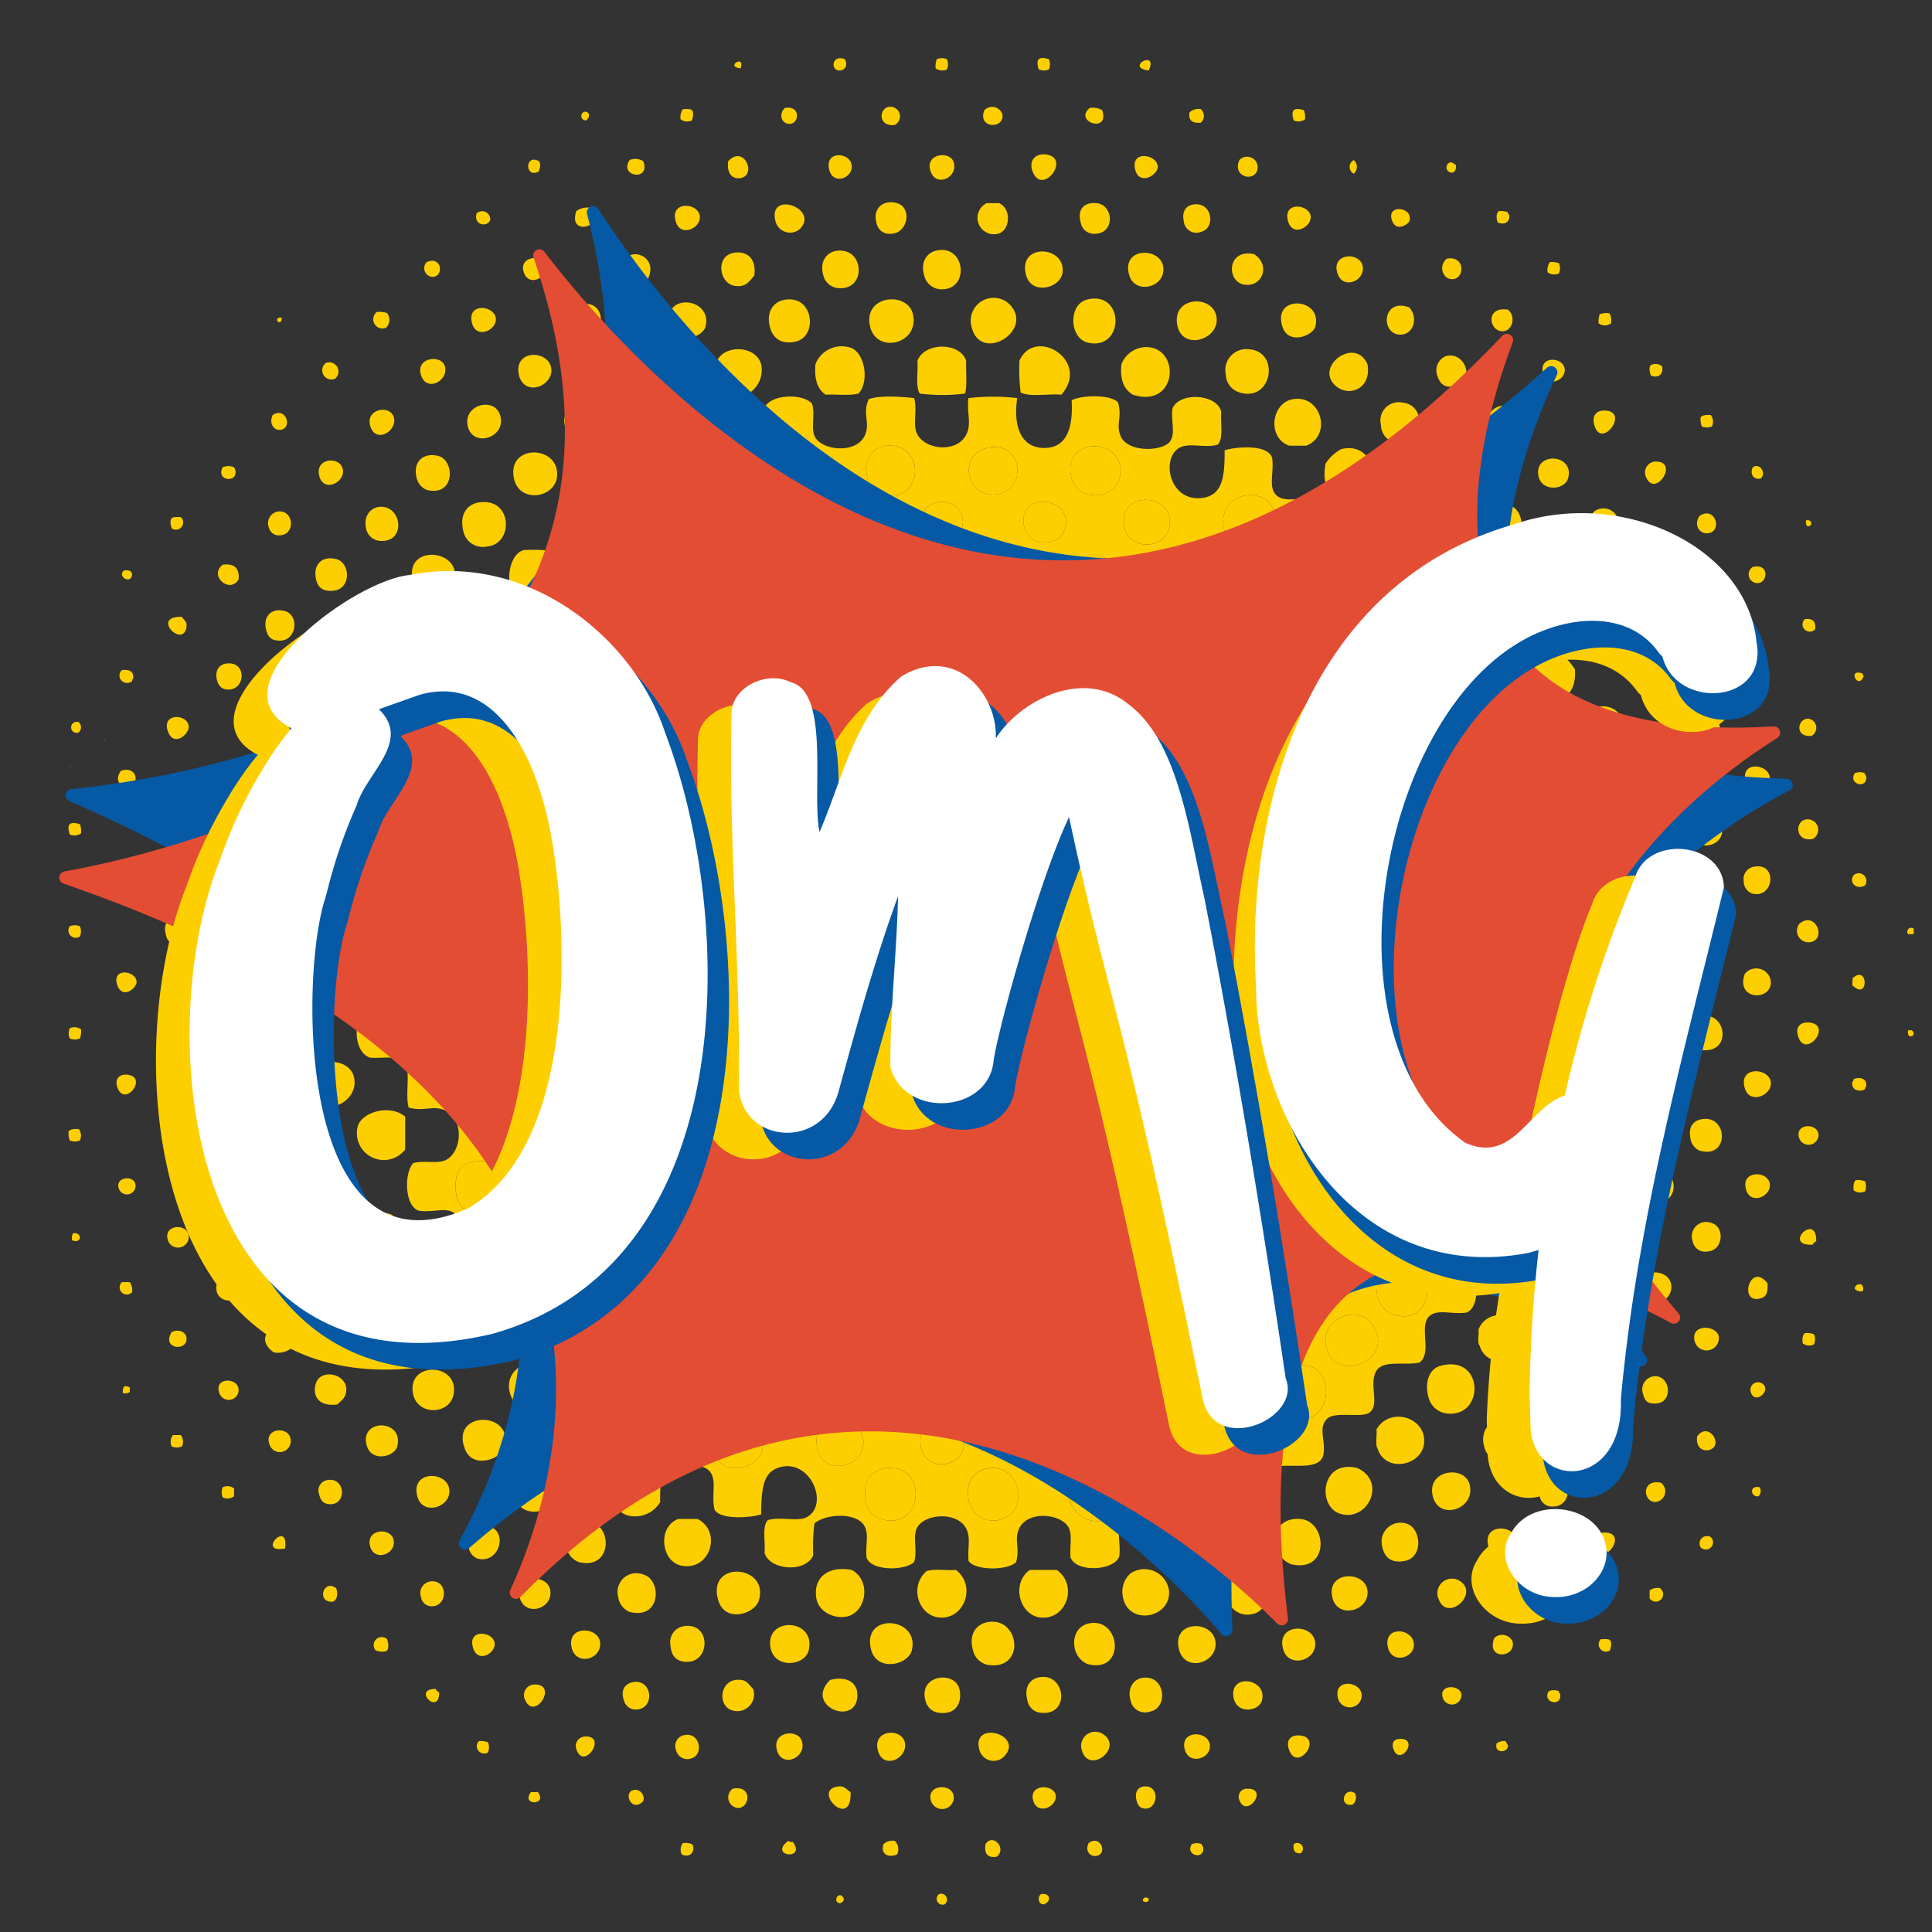 <svg width="66" height="66" fill="none" xmlns="http://www.w3.org/2000/svg"><rect width="100%" height="100%" fill="#333333" stroke="none"/><mask id="a" style="mask-type:luminance" maskUnits="userSpaceOnUse" x="0" y="0" width="66" height="66"><path d="M66 0H0v66h66V0z" fill="#fff"/></mask><g mask="url(#a)"><path fill-rule="evenodd" clip-rule="evenodd" d="M2.343 38.65c.063-.08.194-.09.348-.078a.376.376 0 01.039.387.444.444 0 01-.348 0 .725.725 0 01-.039-.31m.039-3.522a.377.377 0 01.387.038.727.727 0 01-.039.31.442.442 0 01-.348 0 .44.44 0 010-.348zm0-3.484a.442.442 0 01.348 0 .442.442 0 010 .348.25.25 0 01-.348-.348zm0-3.486c.081-.077.257-.03.349 0a.725.725 0 01.038.31.377.377 0 01-.387.038c-.03-.092-.076-.268 0-.348m.309-3.485a.238.238 0 010 .348.188.188 0 01-.24-.084.19.19 0 01.24-.264zM2.46 42.366a.33.33 0 01.038-.232.185.185 0 01.232.116c0 .162-.15.175-.27.116zm1.548-5.226c-.099-.294.08-.457.349-.426.718.083-.106 1.146-.349.425zm0-3.485c-.208-.614.643-.504.658-.116.008.227-.49.61-.658.116zm0-3.485a.314.314 0 01.387-.425c.672.136-.158 1.105-.387.425zm.078 10.493c-.235-.448.492-.553.542-.194a.294.294 0 01-.542.194zm.038-14.326c.262-.106.473.013.503.194.089.53-.898.407-.503-.194zm.039 17.462h.27c.07.102.098.227.078.348a.245.245 0 01-.352.004.247.247 0 01.004-.352zm-.001-20.907c.262-.03.422.042.387.31-.037 0-.03.047-.038.077-.3.181-.57-.159-.349-.387zm.079-3.407c.157-.015.27.014.271.154-.045.339-.533.045-.27-.154zm-.039 28.108a.33.33 0 01.038-.232.251.251 0 01.194.039v.154a.327.327 0 01-.232.04m1.471-8.712a.402.402 0 01.232-.503c.725-.21.719.75.232.813a.368.368 0 01-.464-.31m.077-3.949c.856-.421 1.011.868.271.813-.357-.026-.504-.474-.27-.813zm-.077-2.982c-.108-.385.055-.534.27-.58.685-.146.859 1.006.04.89a.369.369 0 01-.31-.31m0-3.523a.438.438 0 01.232-.503c.62-.175.828.779.232.852a.396.396 0 01-.464-.349zm.077 13.978c-.24-.601.733-.655.697-.116a.366.366 0 01-.697.116zm0-17.385c-.283-.68.68-.654.697-.193.01.251-.49.688-.697.193zm.465-3.949c.089.146.183.154.155.348-.109.755-1.244-.378-.155-.348zm-.348 24.43c.267-.113.479.01.503.194.063.482-.873.41-.503-.194zm.038 3.523h.271a.377.377 0 01.04.388.442.442 0 01-.35 0 .378.378 0 01.04-.388zm-.038-31.321c.056-.06.198-.035.31-.04a.249.249 0 01-.31.388c-.03-.091-.077-.268 0-.348zm1.432 16.028c-.284-.992 1.192-.891 1.084-.077-.049.371-.885.774-1.084.077zm.039 3.523c-.3-1.06 1.288-.933 1.007 0-.103.34-.881.487-1.007 0zm0-6.968c-.315-.938 1.056-.946 1.045-.194-.008.569-.852.767-1.045.194zm0-3.562c-.224-.91 1.212-.734.968.077-.108.356-.846.42-.968-.077zm.039 13.977c-.296-.889 1.164-.84.93 0-.11.388-.79.42-.93 0zm.619 3.716c-.775.13-.76-.812-.232-.852a.455.455 0 01.232.852zm-.581-21.177c-.087-.32.062-.572.387-.58.662-.016.564.98-.077.89-.092-.013-.241-.058-.31-.31m.079 24.352c-.204-.55.641-.553.658-.116a.338.338 0 01-.658.116zm.115-28.303c.399-.05.576.121.542.504-.299.508-1.032-.128-.542-.503zm0 31.516a.378.378 0 01.387.04v.27a.377.377 0 01-.387.039.442.442 0 010-.349m0-34.846a.517.517 0 01.387 0c.281.546-.66.525-.387 0zm1.316 15.953c-.119-.825 1.146-1.052 1.316-.31.202.875-1.17 1.316-1.316.31zm.387 7.472a.665.665 0 01.465-1.24c.666.161.572 1.514-.465 1.24zm-.348-3.871a.775.775 0 010-.543c.25-.59 1.458-.363 1.278.504-.087.414-1.062.798-1.278.038zm0-7.008c-.127-.537.158-.804.58-.813.88-.02.961 1.56-.193 1.277a.647.647 0 01-.387-.465m1.161-3.871c.053.557-.182.87-.658.813-1.13-.137-.009-1.972.658-.813zm-1.084 17.81c-.122-.42.07-.767.503-.775.695-.01.858 1.14.039 1.162a.48.48 0 01-.542-.387M9.08 21.46c-.079-.409.202-.71.658-.582.492.14.398.99-.155 1.007-.333.01-.447-.14-.503-.426zm.89 24.584a.751.751 0 01-.62.155c-1.033-.76 1.016-1.501.62-.155zm-.774-27.992a.407.407 0 01.31-.58c.533-.05.592.778.077.812a.34.34 0 01-.387-.232m.039 31.361c-.318-.657.739-.744.697-.155a.372.372 0 01-.697.155zm.077-35.233c.462-.308.692.45.271.504-.21.027-.405-.195-.27-.503zm.426 38.717c-1.011.195.138-1.03 0 0zm-.271-41.93c-.012-.102.054-.127.155-.117.011.102-.014.167-.116.155.007-.032-.015-.036-.039-.038zM12.1 33.268v.58c-.211.301-.457.63-1.007.504-.947-.216-.631-1.844.465-1.587.236.055.35.26.542.503zm-1.51 4.026c-.344-1.168 1.348-1.331 1.51-.465.167.889-1.222 1.441-1.51.465zm1.51-6.969c-.176.734-1.413.655-1.55-.039-.23-1.18 1.721-1.452 1.55.039zm-1.472 10.338c-.117-.563.224-.863.62-.891.984-.072 1.047 1.426.116 1.471a.648.648 0 01-.736-.58zm.001-13.861c-.304-1.188 1.567-1.205 1.432-.077-.088.732-1.244.817-1.432.077zm.077 17.384c-.273-.985 1.279-1.08 1.24-.155-.028.656-1.059.808-1.24.155zm0-20.869c-.16-.57.169-.842.58-.852.842-.019.922 1.316.04 1.317a.596.596 0 01-.62-.465m.078-3.6c-.068-.44.219-.734.696-.62.534.128.539 1.177-.27 1.084-.222-.025-.376-.137-.427-.464zm.736 28.263c-.652.08-.845-.307-.737-.697.15-.54 1.021-.369 1.046.155.013.281-.132.38-.31.542zm-.62 3.059a.354.354 0 01.232-.465c.654-.179.749.813.155.813-.233 0-.339-.13-.387-.348zm0-34.807c-.129-.598.728-.655.813-.193.082.449-.68.818-.813.193zm.58 38.02c.081.17.042.42-.117.465-.56.035-.316-.79.116-.465zM11.132 12.4a.315.315 0 01.31.541.315.315 0 01-.31-.542zm2.71 15.37c-.024.428.05.954-.039 1.317-.256.143-.748.052-1.123.078-.667-.251-.62-1.485.078-1.665.488-.036.89.012 1.084.27m0 10.376v1.123a.921.921 0 01-1.626-.775c.12-.495 1.089-.795 1.626-.348zm0-12.969c-.202.275-.324.46-.62.503-1.162.169-1.329-1.72-.077-1.626.512.039.766.422.697 1.123zm-.503 16.298c.206.125.38.297.503.504.052.59-.176.96-.542 1.045-1.246.292-1.446-1.835.039-1.55m-.929 4.454c-.258-.99 1.144-1.127 1.316-.426.208.848-1.096 1.278-1.316.426zm0-24.315c-.14-.481.084-.988.735-.93.826.076.823 1.658-.31 1.395a.643.643 0 01-.425-.465m.116 27.761c-.251-.922 1.282-.903 1.045.038-.09.358-.884.554-1.045-.038zm0-31.244c-.149-.509.149-.784.425-.814.781-.084.946 1.222.04 1.162a.52.52 0 01-.465-.349zm.116 34.69c-.162-.627.823-.673.813-.116-.007.425-.681.625-.813.116zm0-38.29c-.146-.567.691-.716.813-.272.13.473-.643.926-.813.271zm.581 41.465c.034.095.075.3 0 .387-.087.075-.291.034-.387 0a.274.274 0 01.387-.387zm-.349-45.338a.829.829 0 01.349.039.377.377 0 01-.039.503.315.315 0 01-.31-.542zm1.046 23.966c1.254-1.065 2.41 1.106 1.161 1.55-.345.121-1.035.113-1.2-.233-.157-.329-.013-.969.038-1.316m.001-3.524c.804-.495 1.777-.027 1.703.813-.07.785-1.156 1.094-1.742.503a3.247 3.247 0 01.038-1.316zm1.665 13.24a.89.89 0 01-1.046.465c-.678-.165-.799-1.325-.155-1.587.698-.284 1.47.102 1.2 1.122m.001-21.68v1.083c-.683.512-1.866.096-1.627-.89.16-.657 1.25-.81 1.627-.194m-1.471 24.972c-.236-1.11 1.487-1.104 1.393-.077-.071.79-1.234.831-1.393.077zm-.001-27.759c-.325-1.208 1.38-1.15 1.433-.27.05.828-1.216 1.08-1.433.27zm.117-3.562c-.126-.523.21-.86.735-.736.583.138.592 1.41-.387 1.162a.588.588 0 01-.349-.427zm.038 34.844c-.294-.942 1.053-.927 1.084-.232.025.576-.891.85-1.084.233zm.116 3.408a.402.402 0 01.349-.542c.576-.037.564.836.038.852a.363.363 0 01-.387-.31zm.001-41.737c-.208-.618.695-.733.813-.31.136.487-.617.895-.813.31zm.193-3.872c.505-.222.592.458.232.504a.296.296 0 01-.232-.504zm.309 48.745a.196.196 0 00.117.116c.002.822-.945-.125-.117-.116zm.736-16.726a1.698 1.698 0 010-.89c.212-.528 1.18-.525 1.51-.155.426.478.156 1.306-.31 1.471-.486.172-1.067.026-1.2-.426m0-3.91c-.041-1.111 1.665-1.025 1.665 0 0 .966-1.621 1.172-1.665 0zm0-10.182c-.405-1.443 1.559-1.547 1.704-.465.137 1.025-1.418 1.48-1.704.465zm.039 6.775c-.151-1.176 1.69-1.107 1.587 0-.089.952-1.474.878-1.587 0zm0-3.368c-.25-1.046 1.199-1.388 1.55-.581.424.98-1.262 1.784-1.55.58zm.155-12.197c-.136-.636.262-1.007.852-.929.834.112.813 1.441-.04 1.51a.683.683 0 01-.812-.58zm.038 31.323a.815.815 0 01-.038-.426c.173-.77 1.665-.613 1.432.426-.098.436-1.178.832-1.394 0zm.117-34.884c-.136-.717.949-.995 1.122-.31.191.75-.973 1.096-1.122.31zm.038 38.33c-.11-.427.116-.733.503-.736.906-.007.607 1.328-.193 1.123a.485.485 0 01-.31-.387m.117-41.814c-.2-.72.782-.623.813-.155.025.386-.66.71-.814.155zm.038 45.259c-.222-.681.704-.584.736-.154.023.324-.564.681-.736.154zm.194 3.175c.105-.01.21.003.31.038a.444.444 0 010 .349.25.25 0 01-.31-.387zm-.077-52.19a.277.277 0 01.464.232c-.108.257-.58.17-.464-.232zm1.084 35.155a.81.81 0 01.851-1.007c1.185.034 1.003 1.794-.077 1.742a.834.834 0 01-.774-.736m.038-17.383c-.352-1.335 1.713-1.412 1.626-.154-.057.83-1.39 1.048-1.626.154zm.078 13.9a.756.756 0 011.24-.736c.947.852-.984 2.054-1.24.735zm0-10.532a.694.694 0 01.813-.852.759.759 0 01.348 1.356.733.733 0 01-1.161-.504zm.038 6.93a.702.702 0 011.162-.58c.92.816-1.023 1.908-1.162.58zm0-3.523c-.038-.559.729-1.027 1.2-.503.816.906-1.112 1.788-1.2.503zm.039-15.486c-.255-1.201 1.564-1.152 1.471-.078-.065.75-1.289.938-1.471.078zm.039 34.806c-.309-1.188 1.51-1.177 1.393-.116-.077.696-1.2.86-1.393.116zm.155 3.407c-.179-.768.961-.82 1.045-.232.094.656-.887.913-1.045.232zm0-41.659c-.31-.999 1.048-.98 1.084-.271.027.532-.826.91-1.084.27zm.155-3.562c-.24-.587.627-.675.735-.31.122.413-.539.791-.735.31zm.038 48.745a.364.364 0 01.31-.542c.832-.01.01 1.251-.31.542zm.464-52.579c.077.082.03.258 0 .349-.485.265-.489-.62 0-.349zm-.27 55.714h.232c.358.466-.596.464-.232 0zm1.006-17.035c-.14-.855.986-1.305 1.472-.658.779 1.037-1.243 2.054-1.471.658zm0-21.101c-.054-1.071 1.712-1 1.587.116-.102.92-1.535.907-1.587-.116zm.117 17.5c-.07-.784 1.138-.958 1.355-.27.277.881-1.257 1.396-1.355.27zm.038-13.899a.684.684 0 011.046-.697c.998.665-.83 2.065-1.046.697zm.039 26.094c-.069-.483.19-.776.58-.813 1.033-.097 1.078 1.708-.154 1.394a.674.674 0 01-.426-.58m.001-38.097c-.405-1.018 1.233-1.326 1.394-.426.147.818-1.029 1.302-1.394.426zm.038 22.533c-.215-.855.967-.99 1.162-.387.214.665-.934 1.295-1.162.387zm0-7.007c-.218-.99 1.395-.95 1.161.038-.115.485-1.014.629-1.161-.039zm.038 3.522a.572.572 0 01.89-.658c.816.6-.619 1.627-.89.658zm.078-22.688a.498.498 0 01.27-.62c.978-.302.997 1.143.155 1.046a.461.461 0 01-.425-.426m.039 45.26c-.202-.792.915-.748.967-.193.055.578-.81.81-.967.193zm.154 3.446a.323.323 0 01.271-.426c.835-.067-.025 1.205-.27.426zm0-52.539a.66.66 0 01.465-.116c.66.589-.776 1.057-.465.116zm.426-3.329c.031.134-.043.163-.077.232-.337-.009-.13-.468.077-.232zm.775 42.046a.769.769 0 01.774-.968.849.849 0 01.62 1.433.835.835 0 01-1.394-.465m.425 4.22c.356.02.791-.042 1.085.04.234.19.135.714.155 1.122a.992.992 0 01-1.084.465c-.69-.167-.775-1.329-.155-1.627zm-.387-28.688a.795.795 0 011.356-.698.873.873 0 01-.039 1.162.802.802 0 01-1.316-.465m.115 20.869c-.08-.9 1.347-.85 1.317 0-.027.76-1.237.893-1.317 0zm.038-17.384a.639.639 0 011.007-.659c.942.668-.771 1.876-1.007.659zm.001-12.196c-.095-.9 1.23-.974 1.356-.194.058.362-.132 1.016-.93.813a.67.67 0 01-.426-.62m.039 41.815a.641.641 0 01.852-.775c.643.17.62 1.56-.465 1.278a.633.633 0 01-.387-.503m.039-15.719a.53.53 0 01.31-.58c.845-.309 1.024.969.348 1.083-.373.063-.61-.063-.658-.503m.038-10.376c-.23-.863 1.01-.82 1.046-.194.033.595-.878.824-1.046.194zm.039 6.93c-.214-1.067 1.523-.385.813.271a.496.496 0 01-.813-.271zm0-3.484a.458.458 0 01.271-.58c.884-.256.849 1.048.116.967-.143-.015-.318-.073-.387-.387m.89-22.379c-.414.461-1.218-.211-.775-.696.354-.388 1.132.01.775.696zm-.813 48.551c-.134-.39.079-.579.31-.62.663-.115.749.88.155.93a.409.409 0 01-.465-.31zm.194-52.616a.493.493 0 01.465.038c.275.698-.847.535-.465-.038zm.465 56.062c-.392.413-.715-.312-.31-.387a.294.294 0 01.31.387zm.657-13.822c-.276-1.502 2.17-1.124 1.588.194-.266.603-1.425.688-1.587-.194zm.04-27.953c-.251-1.262 1.571-1.246 1.587-.194.014.939-1.404 1.117-1.587.194zm1.625-5.653c.312 1.043-.596 1.379-1.278 1.084-.267-.116-.378-.507-.387-.697-.04-.96 1.304-1.222 1.665-.387M23.173 51.89h.658c.856.438.42 1.816-.58 1.588-.667-.153-.797-1.325-.078-1.588zm-.348-7.666c-.304-1.193 1.623-.974 1.24.078a.663.663 0 01-1.24-.078zm0-21.139a.53.53 0 01.232-.542c.826-.546 1.518 1.019.503 1.162-.5.07-.713-.187-.735-.62zm.077 33.103a.554.554 0 01.387-.62c1.016-.24 1.02 1.277.116 1.2-.242-.02-.47-.127-.503-.58zm0-45.028c-.348-1.183 1.46-1.025 1.2 0-.087.342-.992.71-1.2 0zm.038 29.424c-.102-.852 1.22-.613 1.007.154-.119.425-.938.412-1.006-.154zm.04-13.898c-.188-.813.933-.74.967-.155.03.495-.816.815-.968.155zm.077 10.454c-.153-.661.795-.59.813-.117.017.466-.692.645-.813.117zm0-7.008c-.147-.742 1.204-.453.736.193a.421.421 0 01-.736-.193zm.039 29.657a.379.379 0 01.232-.504c.589-.165.719.651.31.775a.392.392 0 01-.542-.271zm0-26.173c-.11-.572.723-.506.735-.078.012.378-.633.608-.735.078zm-.001-26.018c-.256-.754.783-.69.814-.193.023.388-.64.702-.814.193zm.233 55.365c.154-.012.286-.002.348.078.062.295-.165.416-.387.31a.378.378 0 01.039-.388zM23.25 4.075a.482.482 0 01.078-.348c.111.004.253-.021.31.038.076.081.029.257 0 .349a.377.377 0 01-.388-.039zm1.084 45.415c-.243-1.35 1.756-1.343 1.743-.194-.012.975-1.556 1.226-1.743.194zm.039-31.475c-.313-1.573 2.17-1.11 1.587.193-.266.593-1.427.616-1.587-.193zm.077-5.577c.185-.682 1.36-.673 1.55 0a.937.937 0 01-.503 1.045c-.756.06-1.119-.275-1.046-1.045m.077 42.202c-.364-1.362 1.77-1.178 1.394.038-.143.463-1.173.789-1.394-.039zm0-8.79a.658.658 0 01.077-.464c.505-.744 1.79.17 1.084.89a.681.681 0 01-1.161-.425zm.04-24.43a.597.597 0 01.116-.543c.318-.357 1.175-.173 1.161.465-.014.638-1.145.986-1.277.078zm1.199-12.002c-.188.206-.286.398-.658.349-.532-.07-.677-.984-.078-1.123.379-.088.826.089.736.774zm-.039 48.28a.572.572 0 01-.697.736c-.557-.146-.446-1.129.271-1.046.215.024.248.12.426.31m-1.006-15.254a.511.511 0 01.27-.658c.683-.188.993.832.388 1.006a.47.47 0 01-.658-.348zm0-17.578a.444.444 0 01.425-.542c.808-.05.61 1.194-.154.968a.47.47 0 01-.271-.426zm.116 14.016c-.15-.569.715-.561.735-.116.017.363-.607.601-.735.116zm.077-10.841c.633-.398.85.615.31.658-.302.024-.511-.318-.31-.658zm.116 33.064c.67-.137.6.638.194.658a.362.362 0 01-.194-.658zm-.155-55.597c.549-.593 1.01.52.387.58-.263.026-.443-.185-.387-.58zm.078 29.928c-.143-.28.014-.405.193-.426.666-.081.107 1.018-.193.426zm.503-3.485c-.16.22-.659.132-.542-.27a.305.305 0 01.542.27zm-.155-29.618c-.557-.043.167-.498 0 0zm.775 13.938c-.088-.444.051-.854.232-.968.325-.205.991-.075 1.084-.038.713.281.534 1.716-.425 1.742a.838.838 0 01-.891-.736zm.155 31.361c-.146-1.081 1.486-.977 1.432-.039-.042.741-1.307.973-1.433.039zm.038-27.954a.67.67 0 01.89-.774c.635.19.582 1.18 0 1.355a.665.665 0 01-.89-.58zm.039 36.51c-.072-.97 1.573-.878 1.316.194-.132.554-1.255.65-1.316-.194zm0-44.988c-.17-.588.164-1.017.735-.969.763.064.84 1.261.155 1.433-.446.111-.77-.054-.89-.465zm.116 32.909c-.095-.696.947-.792 1.045-.194.101.614-.937.983-1.045.194zm.039-20.908a.491.491 0 01.658-.62c.483.136.389.933-.078 1.008a.44.44 0 01-.58-.387zm.039-15.602c-.331-1.138 1.534-.479.813.232a.514.514 0 01-.813-.232zm.038 52.19c-.178-.648.72-.742.852-.31.174.57-.678.938-.852.31zm.078-19.088c-.272-.59.665-.69.696-.193a.368.368 0 01-.696.193zm0-14.055c-.063-.237.012-.405.27-.426.93-.077-.045 1.29-.27.426zm.31 36.24a.22.22 0 00.155.039c.479.643-.859.49-.155-.039zm-.117-59.198c.534-.095.499.502.194.542-.271.036-.442-.295-.194-.542zm.078 33.18c.08.05.196.062.193.194-.098.405-.586-.083-.193-.194zm1.006 12.468c-.104-1.296 2.06-.911 1.51.31-.244.541-1.429.701-1.51-.31zm1.433-35.892c-.306.082-.755.02-1.123.039-.28-.185-.396-.533-.348-1.045a.962.962 0 011.122-.581c.545.087.747 1.153.349 1.587zm-.232 40.188c.684.372.49 1.44-.155 1.588-.44.1-.959-.16-1.046-.58-.143-.698.347-1.169 1.2-1.008zm-1.162-35.774c-.067-1.067 1.465-.921 1.51-.077.048.913-1.444 1.134-1.51.078zm.193 27.992c-.115-.914 1.332-.765 1.123.117-.112.475-1.033.594-1.123-.116zm.001-36.432c-.191-.634.307-.99.813-.813.548.191.569 1.24-.232 1.24a.574.574 0 01-.581-.426m.231 47.97c.544-.141.943.071.93.542-.03 1.074-1.845.35-.93-.542zm-.193-35.891c-.131-.475.148-.718.465-.736.697-.038.875 1.088.077 1.123a.477.477 0 01-.542-.387zm.891 20.984c-.25.584-1.189-.194-.62-.542.281-.171.707-.029.62.542zm-.736-36.704c-.143-.65.74-.577.775-.116.031.435-.652.678-.775.116zm.736 55.443c.045 1.329-1.355-.07-.426-.193.219-.03.26.096.426.193zm-.619-36.704c.333-.12.599.026.62.271.054.668-1.154.378-.62-.27zm.425-22.494c.203.417-.369.521-.387.194-.009-.16.148-.295.387-.194zm-.194 62.722c.098-.007.122.059.156.115.006.097-.06.122-.117.156-.19.005-.175-.226-.038-.271zm-.077-26.057a.255.255 0 01.194.038c.032.11-.055.1-.04.194h-.154a.19.19 0 010-.232zm.968 12.467c-.078-.63.255-.987.813-1.007 1.395-.048 1.117 2.298-.387 1.704a.81.81 0 01-.426-.697zm.038-35a.783.783 0 01.852-.93c1.072.032 1.078 1.686 0 1.705-.535.009-.801-.278-.852-.774zm.117-5.033c-.21-1.05 1.291-1.176 1.471-.387.235 1.028-1.272 1.382-1.47.387zm.039 45.221c-.32-1.274 1.679-1.115 1.393.039-.124.5-1.197.747-1.393-.039zm.039-8.75a.715.715 0 01.077-.464c.269-.392 1.088-.27 1.2.193.225.927-1.17 1.242-1.277.271zm.038-27.953c-.087-.69.984-.971 1.2-.271.235.757-1.075 1.256-1.2.27zm.117-12.003c-.163-.52.238-.834.696-.696.54.162.36 1.061-.232 1.045a.44.44 0 01-.465-.349m.039 52.153c-.183-.722.849-.778.93-.233.078.531-.757.91-.93.233zm0-15.72c-.066-.545.79-.656.89-.156.113.557-.805.858-.89.155zm.039-20.946c-.05-.332.159-.5.464-.464.992.113-.302 1.538-.464.464zm.542-18.855c-.58.073-.548-.572-.194-.62a.33.33 0 01.194.62zm-.388 58.733a.45.45 0 01.388-.116.394.394 0 01.077.464c-.26.115-.574.028-.465-.348m0-22.339c-.003-.221.041-.317.155-.349.528-.148.277.827-.155.349zm.31-14.248c-.608.095.295.485 0 0zm2.169 27.218c.7.545.29 1.673-.542 1.626-.734-.042-1.075-1.056-.465-1.587.262-.086.68-.016 1.007-.04zm.348-41.311c-.02.368.043.817-.039 1.123a6.255 6.255 0 01-1.549 0c-.153-.247-.046-.755-.078-1.123.236-.627 1.436-.655 1.665 0m-1.548 37.09c-.198-1.136 1.472-1.124 1.472-.116 0 .838-1.31 1.047-1.472.116zm.039-31.399c-.235-1.068 1.352-1.147 1.394-.232a.71.71 0 01-1.394.232zm.077-8.595c-.15-.51.131-.786.387-.851 1.004-.256 1.186 1.295.233 1.316a.605.605 0 01-.62-.465zm.038 48.667c-.234-.872 1-1.025 1.162-.387.089.348-.021.894-.697.813a.532.532 0 01-.464-.426m.039-12.273c-.054-.585.89-.781 1.045-.232.213.75-.968 1.063-1.045.232zm.038-24.431c-.122-.927 1.215-.517.968.155-.134.368-.888.453-.968-.155zm.117 40.15c-.193-.605.824-.643.774-.078a.4.4 0 01-.774.078zm0-55.636c-.272-.642.647-.773.774-.349.15.5-.56.854-.774.349zm.039 36.239c.499-.65.982.533.31.503-.215-.01-.334-.176-.31-.503zm.038-17.461c.46-.525.844.433.31.464-.218.013-.346-.143-.31-.464zm.078-22.34a.722.722 0 01.038-.31.44.44 0 01.349 0 .442.442 0 010 .349.378.378 0 01-.387-.039zm.116 62.373a.202.202 0 01.27.23.2.2 0 01-.077.118.201.201 0 01-.193-.348zm1.006-13.512c-.112-.679.314-1.053.852-1.045.94.014 1.154 1.4.387 1.703a.856.856 0 01-1.24-.658m.04-34.923c-.254-1.125 1.512-1.405 1.626-.31.114 1.095-1.41 1.269-1.626.31zM33.2 11.2a.782.782 0 011.278-.814c.89.89-.958 2.034-1.278.813zm.04 45.182c-.168-.598.152-.906.503-.968 1.076-.193 1.306 1.592.077 1.471a.653.653 0 01-.58-.503zm.077-8.712c-.18-.926 1.128-1.019 1.24-.27.107.73-1.074 1.123-1.24.27zm.038-27.915a.577.577 0 01.426-.774c.98-.17.958 1.311.039 1.2a.518.518 0 01-.465-.426zm.349-12.815h.426c.439.191.381.945-.039 1.046a.561.561 0 01-.387-1.046zm-.232 52.887c-.356-1.113 1.58-.574.813.194a.505.505 0 01-.813-.194zm.038-15.757a.359.359 0 01.349-.465.438.438 0 01.194.852c-.36.087-.501-.097-.543-.387zm.04-20.868c-.184-.633.74-.65.773-.155.026.391-.627.663-.774.155zm.077-19.437a.367.367 0 01.62.155c.06.497-.866.477-.62-.155zm.425 59.663c-.324.053-.431-.11-.387-.426.244-.393.743.137.387.426zm-.193-23.036c.146-.017.176.081.232.154-.046.36-.496.074-.232-.154zm1.316 13.241h.93c.726.527.332 1.698-.542 1.626-.726-.06-1.036-1.15-.388-1.626m-.348-41.311c.525-1.185 2.447-.002 1.432 1.162-.448-.042-1.07.09-1.393-.078a6.367 6.367 0 01-.04-1.084zm.116 37.09a.707.707 0 01.813-.89c1.208.109.584 1.916-.426 1.471a.703.703 0 01-.387-.58m.038-31.439c-.222-1.16 1.498-1.042 1.433-.077-.056.819-1.283.86-1.433.077zm.078-8.556c-.325-1.12 1.339-1.048 1.24-.116-.06.546-1.045.79-1.24.116zm.039 48.667c-.122-.457.095-.71.348-.774.947-.24 1.152 1.309.116 1.2a.504.504 0 01-.465-.426m.04-12.273a.493.493 0 01.425-.581c.74-.104.858.928.31 1.084a.531.531 0 01-.735-.503m.038-24.431c-.1-.762 1.086-.673 1.007.04-.06.54-.926.58-1.007-.04zm.116 40.111c-.138-.564.723-.546.774-.155.051.392-.641.695-.774.155zm0-55.597c-.182-.42.098-.656.426-.62.895.1-.084 1.41-.426.62zm.156 36.084c.633-.256.752.6.27.658a.374.374 0 01-.27-.658zm-.04-16.997c-.296-.55.546-.57.58-.193.018.198-.376.574-.58.193zm.078-22.959c.08-.076.257-.03.348 0a.442.442 0 010 .349.443.443 0 01-.348 0c-.03-.092-.077-.268 0-.349zm.077 62.683c.148-.019.242.016.272.116.016.146-.082.176-.156.232-.21.028-.248-.254-.116-.348m.968-13.59a.899.899 0 01.851-1.007c.995-.03 1.188 1.362.62 1.704a.958.958 0 01-1.47-.697m.038-34.961c-.132-1.264 1.837-1.174 1.703.039-.103.94-1.594 1.01-1.703-.04zm.581-5.925c1.284-.306 1.269 1.774 0 1.472-.629-.162-.66-1.321 0-1.471zm-.427 46.113c-.103-.416.08-.817.504-.89 1.07-.187 1.238 1.734-.077 1.393a.745.745 0 01-.427-.503zm.039-8.75a.62.62 0 01.736-.736c1.096.096.455 1.892-.504 1.24-.13-.089-.2-.209-.232-.503m.039-27.916c-.163-1.03 1.53-.858 1.24.116a.638.638 0 01-1.24-.116zm.117-12.08c-.131-.48.15-.696.541-.658.584.057.64 1.025-.038 1.046a.461.461 0 01-.503-.388zm.038 52.191a.482.482 0 01.736-.542c.691.467-.495 1.393-.736.542zm0-15.719c-.061-.542.807-.677.93-.194.155.616-.84.985-.93.194zm.039-20.868a.425.425 0 01.464-.58c1.012.083-.181 1.628-.464.58zm.232-19.514a.614.614 0 01.426.077c.272.806-.994.399-.426-.077zm.039 36.587c.404-.119.529.274.349.504a.306.306 0 11-.349-.504zm-.077 22.689c.378-.296.652.312.31.425-.209.07-.458-.117-.31-.425zm.348-36.162c-.904.051.126-.977.116-.116a.195.195 0 00-.116.116zm.813 27.683a.83.83 0 01.271-.736.848.848 0 011.317.62c.037.958-1.473 1.173-1.588.116zm.348-41.002c-.296-.18-.448-.507-.387-1.045a.92.92 0 01.852-.581c1.19.02 1.06 2.116-.465 1.626zm-.309 36.007c-.256-1.092 1.263-1.352 1.549-.542.381 1.084-1.287 1.658-1.55.542zm.038-31.438c-.326-1.342 1.791-1.263 1.51 0-.154.695-1.325.763-1.51 0zm.155 27.838a.616.616 0 01.194-.62c.751-.542 1.496.9.58 1.123a.57.57 0 01-.774-.504m0-36.471c-.314-1.013 1.144-.992 1.162-.232.015.658-.966.862-1.162.232zm.038 48.667c-.118-.412.1-.748.465-.774.735-.053.827 1.049.194 1.161a.502.502 0 01-.658-.387m-.001-36.588c-.142-.545.229-.863.736-.735.514.129.502.955.04 1.123a.544.544 0 01-.775-.388m.349 20.366c.435-.034.643.117.62.465-.057.834-1.422.109-.62-.465zm-.194-16.919a.398.398 0 01.426-.543c.921.077-.164 1.483-.426.543zm0-19.165c-.151-.667.773-.5.774-.078 0 .288-.643.659-.774.078zm.038 55.674c-.031-.183.011-.399.271-.425.58-.06.474.912-.077.735-.063-.02-.156-.096-.194-.31m.156-22.881c.253-.107.444.014.464.193.054.471-.81.345-.465-.193zm-.04-10.144a.414.414 0 01.117-.349.25.25 0 110 .465.195.195 0 00-.116-.116zm.31-26.018c-.845-.118.353-.74 0 0zm-.193 62.528c-.027-.134.136-.139.193-.077.028.134-.135.138-.193.077zm1.006-13.008c.364-.088.889-.015 1.317-.04.299.167.392.538.349 1.046-.148.723-1.471.868-1.665.077-.076-.305.054-.64 0-1.084m.116-4.297c-.16-1.24 1.854-.994 1.47.193-.248.768-1.374.557-1.47-.193zm.038-27.992c-.101-1.028 1.421-.982 1.433-.078.01.823-1.335 1.066-1.433.077zm0-8.596c-.121-.96 1.306-.977 1.356-.155.045.753-1.235 1.107-1.356.155zm.079 45.338c-.316-1.06 1.219-1.071 1.24-.232.015.675-1.02.97-1.24.232zm.076-12.274a.61.61 0 01.116-.503c.8-.8 1.544 1.103.349 1.007-.198-.016-.408-.084-.465-.503m.039-20.83c-.3-.879.917-.956 1.045-.349.135.634-.782.98-1.045.349zM40.44 7.56c-.07-.318.056-.559.388-.581.59-.04.686.798.232.93a.433.433 0 01-.62-.349m.04 52.229c-.212-.708.832-.68.852-.155.017.466-.704.652-.852.155zm.038-19.088c-.25-.693.82-.728.813-.154a.42.42 0 01-.813.154zm0-14.325c.368-.568 1.149.213.581.581-.443.056-.637-.138-.58-.58zm.659 10.841c-.133.081-.172.15-.35.116-.79-.156.561-1.147.35-.116zm-.465-7.395a.519.519 0 01.387 0c.427.659-.814.659-.387 0zm-.077-25.98a.45.45 0 01.387-.115.31.31 0 010 .464c-.269.023-.433-.057-.387-.349zm.077 59.159a.444.444 0 01.348 0c-.006.045.009.07.04.078.087.49-.635.312-.388-.078zm.155-29.694c.166.054.294.1.27.27-.062.465-.796-.011-.27-.27zm2.555 16.763c-.817.254-1.66.053-1.703-.696a1.049 1.049 0 01.58-.968c.932-.326 1.58.684 1.123 1.665zm-1.626-32.095c-.118-.75.6-1.28 1.355-.967.417.172.605 1.02.155 1.47a.892.892 0 01-1.51-.503zm.078-5.188a.715.715 0 01.813-.852c1.045.081.78 1.82-.348 1.47a.657.657 0 01-.465-.619m.076 41.892c-.232-.652.314-1.102.891-.968.691.161.604 1.324-.077 1.433a.697.697 0 01-.814-.465zm0-8.828c-.098-.922 1.322-1.044 1.433-.193.118.894-1.32 1.237-1.432.193zm.04-24.39a.66.66 0 01.425-.814c1.086-.334 1.237 1.359.271 1.394a.63.63 0 01-.697-.58zm.115 20.867a.567.567 0 01.775-.58c.788.295.061 1.48-.58 1.006a.59.59 0 01-.194-.426zm.736-33.645c.567.358.295 1.12-.31 1.046-.656-.081-.62-1.25.31-1.046zm-.697 49.326c-.174-.866 1.156-.68.968.078-.095.379-.854.486-.968-.078zm0-33.064c-.1-.46.175-.73.62-.658a.548.548 0 01-.116 1.083.455.455 0 01-.503-.425m.812 14.209c-.82.403-.997-.805-.31-.814.363-.004.58.448.31.814zm-.697-10.686c-.224-.665.773-.726.813-.194.036.457-.64.704-.813.194zm.078 33.025a.277.277 0 01.133-.36.273.273 0 01.138-.027c.755-.017-.027 1.038-.271.388zm.038-26.482c.442-.391.947.495.426.658-.344.108-.667-.203-.426-.658zm-.038-3.02a.376.376 0 01.194-.542c.938-.245.202 1.379-.194.542zm0-26.521a.361.361 0 01.62.31c-.079.453-.876.284-.62-.31zm1.2 42.201c-.14-.887 1.223-1.497 1.665-.58.312.648-.113 1.704-1.2 1.278a.95.95 0 01-.465-.697m.039-27.954c-.212-1.345 1.735-1.224 1.703-.116-.027.938-1.539 1.161-1.703.116zm1.045-4.491h-.58c-.76-.268-.616-1.454.115-1.587.98-.18 1.363 1.24.465 1.587zm-1.006 37.671c-.182-.674.23-1.059.813-1.006.92.083 1.002 1.843-.31 1.549a.815.815 0 01-.503-.542m.116-8.674c-.271-1.206 1.379-1.091 1.393-.193.014.799-1.211 1.007-1.393.194zm-.002-21.062c-.15-1.059 1.492-.98 1.356.04-.081.606-1.226.868-1.355-.04zm.08-12.002c-.358-1.115 1.388-1 1.122 0-.082.308-.917.644-1.123 0zm.038 45.22c-.31-.944 1.064-.951 1.084-.232.016.598-.89.824-1.084.233zm0-15.717c-.172-.8.979-.917 1.123-.31.166.705-.949 1.121-1.123.31zm.039-13.9c-.319-1.022 1.397-.933 1.045.04a.57.57 0 01-1.045-.04zm.038 10.337c-.089-.708.985-.656.969-.038-.015.54-.882.73-.969.038zm.039-3.484a.504.504 0 01.116-.426c.807-.618 1.113 1.065.155.813-.077-.02-.222-.09-.271-.387m0-3.368c-.318-.861.885-.77.93-.233.034.423-.712.825-.93.233zm.039-22.688c-.2-.702.748-.585.774-.156.021.352-.616.708-.774.155zm.038 52.229c-.132-.352.062-.525.349-.504.834.058-.061 1.27-.349.504zm.155-56.024c.081-.076.257-.03.349 0 .035.1.048.205.038.31a.377.377 0 01-.387.039c-.03-.092-.076-.268 0-.349zm0 59.237a.194.194 0 11.233.31c-.194.012-.266-.097-.233-.31zm1.084-17.19c-.04-.777 1.1-1.263 1.588-.58.921 1.29-1.507 2.168-1.588.58zm1.084 4.336c1.047.477.333 1.898-.62 1.55-.745-.275-.616-1.847.62-1.55zM45.32 21.42a.893.893 0 01.31-.813c1.304-.901 1.991 1.559.541 1.588-.496.01-.782-.21-.852-.775zm-.04-5.575a1.45 1.45 0 01.542-.504c1.157-.273 1.394 1.288.62 1.627-.907.146-1.32-.203-1.161-1.123m.154 26.482a.778.778 0 01.155-.542c.479-.532 1.538-.053 1.278.774-.208.662-1.37.632-1.433-.232zm.039-17.345a.711.711 0 01.93-.852c.537.171.665 1.265-.078 1.394-.391.068-.748-.043-.852-.542m1.239-12.544c.15.832-.598 1.124-1.046.774-.827-.646.61-1.751 1.046-.774zm-1.2 42.124c-.2-.907 1.117-.91 1.2-.232.087.71-1.03 1.003-1.2.232zm.038-15.68a.572.572 0 01.387-.697c.91-.282 1.261 1.352.117 1.24a.551.551 0 01-.504-.542m0-10.533c-.053-.656 1.03-.93 1.2-.231.199.817-1.123 1.171-1.2.232zm.039 6.97a.508.508 0 01.426-.581.575.575 0 01.697.464c.093.697-1.071 1.01-1.123.116m.039-3.329a.727.727 0 01-.039-.348c.197-.828 1.677-.128.968.58a.568.568 0 01-.93-.232m.078 26.018c-.167-.69.817-.585.813-.077a.412.412 0 01-.813.077zm0-48.628c-.294-.755.815-.81.852-.233.03.468-.658.729-.852.232zm.542-3.91a.31.31 0 010 .464.261.261 0 010-.465zm.039 55.79a.31.31 0 01-.078.387c-.5.098-.306-.64.078-.388zm.736-17.191a.839.839 0 01.478-.85.842.842 0 01.334-.08c1.324-.074 1.229 2.289-.31 1.743a.954.954 0 01-.503-.813m.039 5.421c-.089-.143-.013-.45-.038-.658.457-.799 1.707-.413 1.626.465-.072.784-1.318 1.03-1.587.193m-.001-26.25c-.177-.971 1.314-1.478 1.666-.58.472 1.204-1.434 1.846-1.666.58zm1.588-5.614c.06.565-.131.876-.426 1.084-.932.239-1.457-.267-1.2-1.161.202-.704 1.477-.602 1.626.077zm-1.51 22.959c-.111-1.525 2.312-.56 1.355.504a.8.8 0 01-1.355-.504zm.038-13.861c-.286-1.499 2.164-.862 1.355.31a.759.759 0 01-1.355-.31zm.001-12.195a.625.625 0 01.735-.775c.797.08.756 1.279 0 1.356a.6.6 0 01-.735-.581zm.038 38.291a.646.646 0 01.813-.775c.513.122.622 1.152-.039 1.278-.442.084-.693-.092-.774-.503zm0-15.72c-.095-1.06 1.676-.85 1.355.194-.197.644-1.285.587-1.355-.194zm.038-3.484c-.087-.834 1.258-1.01 1.316-.116.052.792-1.215 1.072-1.316.116zm.001-3.368c-.306-1.267 1.626-.997 1.316.038-.135.453-1.136.705-1.316-.038zm.155 26.017c-.16-.77.936-.644.89-.038-.033.432-.77.614-.89.038zm.735-45.763c.315.36.14.936-.31.93-.69-.012-.617-1.278.31-.93zm-.581-2.942c-.25-.608.742-.501.581 0-.027.085-.425.374-.58 0zm.039 52.19c-.062-.175-.02-.345.233-.348.659-.009-.012.965-.233.348zm1.162-34.806c-.054-.392.146-.843.465-.968.395-.155 1.04-.078 1.2.155.19.277.15.943.039 1.2-.198.458-1.046.494-1.394.232a.908.908 0 01-.31-.62zm.038 22.804c-.15-.527.027-.98.388-1.084 1.499-.43 1.55 1.733.27 1.626a.73.73 0 01-.657-.542m-.039-28.495c.137-.174.309-.319.503-.426 1.231-.348 1.47 1.392.62 1.626-.834.23-1.316-.205-1.123-1.2m.077 19.667c-.2-1.271 1.661-1.137 1.665-.116.004 1.064-1.515 1.073-1.665.116zm.001-10.57a1.128 1.128 0 01.116-.541c.4-.57 1.735-.373 1.51.735-.151.744-1.54.889-1.626-.193zm.038 7.008a.798.798 0 01.232-.658c.596-.51 1.779.234 1.2 1.085-.418.614-1.374.262-1.432-.426m0-3.524c-.063-1.081 1.648-.99 1.55.078-.076.818-1.488.98-1.55-.078zm.039-15.448a.682.682 0 01.426-.89c.4-.096.815.13.89.426.22.868-1.085 1.323-1.316.464zm.038 34.768c-.272-.947 1.055-1.113 1.24-.465.242.856-1.009 1.266-1.24.465zm.155-38.291a.529.529 0 01.271-.697c.673-.182 1 .827.388 1.007-.407.119-.577-.06-.659-.31zm.039 41.776a.497.497 0 01.736-.62c.646.449-.45 1.393-.736.62zm.155 3.407c-.223-.522.586-.514.62-.155a.327.327 0 01-.62.155zm.116-49.21c.623-.116.621.641.233.697-.348.05-.545-.432-.233-.697zm.117-3.29c.095-.006.118.06.193.077.018.148-.017.242-.116.271a.179.179 0 01-.078-.348zm2.67 32.134c-.704.707-2.045.033-1.703-.967.239-.7 1.449-.823 1.704-.194.124.306.012.782 0 1.161zm0-8.208c.222.886-.082 1.571-.89 1.51-.71-.053-1.206-1.163-.503-1.665.34-.243 1.107-.235 1.394.155zm-1.664 16.494c-.09-.105-.014-.373-.039-.542.278-.756 1.459-.62 1.587.116.171.975-1.265 1.35-1.549.426m.001-12.196a.985.985 0 01.31-.968c.425-.288 1.188-.137 1.355.272.558 1.358-1.407 1.878-1.665.696m0-12.002c-.09-.156-.013-.477-.039-.697.17-.223.318-.453.581-.503 1.294-.243 1.449 1.923-.116 1.626-.158-.126-.38-.188-.426-.426m.116-3.639a.731.731 0 01.426-.891c1.053-.25 1.17 1.226.349 1.355a.61.61 0 01-.775-.465zm.039 31.283c-.143-.516.174-1.006.813-.852.936.226.201 1.868-.658 1.161a.692.692 0 01-.155-.31m.116-34.883c-.097-.476.482-.912.89-.504.608.608-.704 1.417-.89.504zm.038 38.329c-.269-.87 1.017-.804.968-.116-.028.394-.786.7-.968.116zm.659-42.278c.286.236.15.71-.155.735-.494.04-.642-.864.155-.736zm-.464 45.376a.387.387 0 01.619.116c.146.57-.921.656-.62-.116zm.077 3.601c.09-.065.2-.093.31-.078.02.057.057.098.077.155.005.257-.487.275-.387-.077zm.077-52.346a.73.73 0 01.31.039c-.007.045.008.069.038.077.053.276-.184.368-.387.271-.052-.117-.062-.319.039-.387zm1.046 33.762c.019-.356-.042-.79.038-1.084.17-.256.663-.19 1.085-.194a.957.957 0 01.503 1.084c-.163.67-1.3.788-1.626.194zm0-14.868c.507-.707 1.677-.316 1.664.503-.004.27-.193.717-.542.813-.366.1-.961.021-1.123-.193v-1.123zm1.548-3.253c.072.7-.306 1.211-1.007 1.046-.854-.201-.622-1.697.388-1.55.291.044.394.204.62.504m-1.511 20.869a.805.805 0 01.852-.503c.783.087.87 1.25.154 1.51-.734.064-1.082-.26-1.006-1.007m.155 3.91a.62.62 0 01.116-.62c.367-.387 1.3-.085 1.123.659-.11.46-1.074.652-1.24-.039m.001-27.759c-.3-.993 1.065-1.126 1.24-.465.214.815-.996 1.27-1.24.465zm.116-3.601c-.182-.848 1.252-.788 1.007.077-.11.384-.89.469-1.007-.077zm.039 34.845a.47.47 0 01.348-.658c.785-.129.804 1.003.116 1.007a.43.43 0 01-.465-.349m.117-38.368c-.156-.594.671-.572.736-.155.061.395-.598.68-.736.155zm.039 41.814a.317.317 0 01.233-.465c.936-.17.086 1.361-.233.465zm.155 3.213a.444.444 0 01.348 0c-.006.045.009.07.039.078.088.49-.633.312-.387-.078zm-.039-48.473a.482.482 0 01.077-.349c.105-.01.21.004.31.039a.442.442 0 010 .348.376.376 0 01-.387-.038M54.03 38.96a.852.852 0 01-.038-.427c.19-.824 1.802-.645 1.55.465-.124.543-1.306.858-1.51-.038m-.002-3.33c-.21-.662.088-1.245.852-1.162 1.02.111.858 1.928-.387 1.626a.681.681 0 01-.465-.465zm0-3.446c-.575-1.502 1.878-1.525 1.55-.117-.156.666-1.253.84-1.55.117zm-.038-4.104c.265-.724 1.384-.69 1.55 0 .296 1.248-1.802 1.473-1.55 0zm.116 14.325a.667.667 0 01.465-.852c1.08-.23 1.287 1.56.077 1.394a.617.617 0 01-.542-.542zm0-17.306a.711.711 0 01.62-.968c1.007-.048 1.109 1.743-.194 1.432a.674.674 0 01-.426-.464m.426 20.055c1.206-.223 1.022 1.423.038 1.162-.453-.12-.526-.95-.038-1.162zm-.31-23.578c-.29-1.053 1.247-.99 1.2-.156-.034.618-1.015.826-1.2.155zm.116-3.524c-.115-.397.093-.608.271-.658.763-.217 1.037 1.047.155 1.006a.43.43 0 01-.426-.348zm.039 31.36c-.272-.74.76-.84.89-.387.143.5-.665.996-.89.387zm.077-34.922c-.059-.243.035-.467.349-.465.91.007-.124 1.394-.349.465zm.039 38.33a.33.33 0 01.31-.465c.86-.016-.038 1.249-.31.465zm.194 3.175c.11.005.253-.021.31.038.076.081.029.258 0 .349a.249.249 0 01-.31-.387zm-.078-44.951a.72.72 0 01.039-.31.725.725 0 01.31-.038c.079.063.09.194.077.348a.347.347 0 01-.426 0m1.239 22.688c-.214-.977 1.16-1.17 1.356-.426.243.924-1.152 1.347-1.355.426zm0-3.562c-.069-.508.554-1.08 1.123-.658a.773.773 0 010 1.123.691.691 0 01-1.123-.464zm.04 7.085c-.332-1.14 1.438-1.14 1.315-.116-.078.654-1.118.8-1.316.116zm.038 3.408c-.229-1.029 1.357-.95 1.24-.038-.075.572-1.083.745-1.24.038zm0-13.861a.646.646 0 011.006-.735c.915.657-.708 1.787-1.006.735zm.077 17.307c-.171-.79.986-.828 1.084-.233.107.648-.925.966-1.084.233zm.31-20.443c-.522-.246-.415-1.077.154-1.123.773-.062.925 1.291-.154 1.123zm-.194 23.927a.45.45 0 01.426-.58c.518.002.614.892.04.93-.304.02-.393-.068-.466-.35m0-27.799c-.116-.377.075-.572.232-.62.715-.217.935.87.233.93a.37.37 0 01-.465-.31zm.116-3.484a.373.373 0 01.31-.543c.836-.023.009 1.259-.31.543zm.503 34.343a.366.366 0 01-.193.658c-.423-.002-.487-.797.193-.658zm-.387 3.947v-.27a.482.482 0 01.349-.078.252.252 0 11-.349.349zm.039-42.123a.338.338 0 01.387.038c.062.296-.165.417-.387.31-.03-.091-.076-.267 0-.348zm1.355 26.405c-.085-.442.145-.648.504-.659.786-.023.797 1.37-.194 1.084a.54.54 0 01-.31-.425m0-3.369a.574.574 0 01.504-.813c.757-.017.893 1.345-.194 1.162-.104-.116-.279-.16-.31-.349zm0-3.484a.578.578 0 01.93-.659c.708.641-.645 1.546-.93.659zm0-3.523c-.262-.92 1.182-.923 1.084-.078-.062.541-.924.637-1.084.078zm.078 13.899a.491.491 0 01.658-.62c.44.134.395.933-.155.968a.432.432 0 01-.504-.348m.001-17.385a.498.498 0 01.272-.657c.807-.218.962 1.294-.039.968-.11-.036-.182-.143-.232-.31m.076 20.829c-.197-.645.747-.593.813-.193a.42.42 0 01-.813.194zm0-24.39c-.17-.701.794-.593.813-.117.017.422-.676.677-.813.116zm.078 27.603c.387-.521.92.31.425.465-.238.075-.488-.091-.426-.465zm.077-31.437c.516-.347.783.46.348.58-.3.084-.578-.229-.348-.58zm.039 35.232a.253.253 0 01.187-.382.253.253 0 01.161.034.246.246 0 01-.173.424.247.247 0 01-.175-.076zm0-38.6c.062-.08.194-.09.348-.078a.378.378 0 01.039.387.443.443 0 01-.349 0 .72.72 0 01-.038-.31zm1.471 15.835a.427.427 0 01.27-.465c.915-.263.793 1.12 0 .89a.451.451 0 01-.27-.425zm.039 7.085c-.236-.782.853-.704.89-.194.032.435-.721.756-.89.194zm0-3.911a.503.503 0 01.89.271c.015.682-1.218.628-.89-.27zm.038 7.357c-.172-.652.741-.632.813-.193.072.438-.662.762-.813.193zm0-13.899c-.236-.751.796-.635.813-.155.013.357-.636.715-.813.155zm.116-3.911c.485-.39.923.545.349.658-.363.072-.616-.269-.349-.658zm.62 21.023c.02.303-.038.45-.194.504-.828.281-.415-1.278.194-.504zm-.503-24.469c.552-.127.515.468.232.543a.299.299 0 01-.232-.543zm-.078 28.148a.259.259 0 01.503-.116c.054.238-.405.564-.503.116zm.31 3.291a.24.24 0 01-.039.31c-.286.03-.31-.395.039-.31zm-.232-34.846c.25-.163.478.21.271.387-.276.053-.368-.184-.271-.387zm1.548 19.436c-.1-.331.094-.493.387-.465.817.081-.143 1.275-.387.465zm.039-3.833c.543-.476.953.516.387.62a.393.393 0 01-.387-.62zm0 7.318c-.178-.528.69-.536.658-.078a.34.34 0 01-.658.078zm.464-10.222c-.584.116-.622-.563-.27-.658a.358.358 0 01.27.658zm.001 13.86c-1.066.061.137-1.141.116-.116a.196.196 0 00-.116.117zm-.039-17.383c-.616.069-.48-.645-.078-.58a.317.317 0 01.078.58zm-.31 20.753c-.013-.155-.002-.287.078-.35a.73.73 0 01.31.04.442.442 0 010 .348.377.377 0 01-.388-.039m.077-24.739c.267-.035.383.081.349.348a.247.247 0 11-.349-.349zm.039-3.37c.218-.063.25.227.039.194a.253.253 0 01-.04-.193zm1.587 19.166c.037 0 .03-.048.038-.078.211-.095.487-.024.426.271-.037 0-.03.048-.038.078-.21.095-.487.024-.426-.271zm.039-3.252c-.086-.017-.016-.191-.038-.272.537-.497.557.742.038.272zm0-3.794a.262.262 0 01.388.348c-.261.158-.568-.072-.388-.349zm0 10.763c-.012-.155-.002-.286.078-.349.105-.01.21.003.31.039a.44.44 0 010 .348.376.376 0 01-.388-.039m.039-14.247a.442.442 0 01.349 0c-.006.045.008.069.038.078.089.49-.633.312-.387-.078zm.271-3.407c-.006.045.008.069.039.077-.173.525-.598-.273-.039-.077zm-.271 21.023c.005-.124.088-.17.233-.155.049.1.084.117.038.233a.294.294 0 01-.27-.078zm2.013-12.311v.193h-.193a.138.138 0 01.015-.178.139.139 0 01.178-.016zm-.194 3.484c.226-.084.27.245.039.193a.254.254 0 01-.038-.193z" fill="#FDCF00"/><path fill-rule="evenodd" clip-rule="evenodd" d="M12.603 34.468c.453-.057.754.097 1.046-.038.48-.223.335-1.438.038-1.742-.468-.14-.688.064-1.045-.04-.737-.21-.546-1.508 0-1.664.383-.11.758.1 1.045-.039.517-.25.058-1.168.271-1.704.451-.03.821.058 1.123-.038.599-.19.842-1.25.271-1.665-.37-.27-.727-.003-1.277-.155-.257-.375-.262-1.488.193-1.626.576-.051 1.086.143 1.317-.232.221-.362-.036-.943.116-1.471.429-.104.84.024 1.161-.078.654-.207.68-1.137.349-1.703-.294-.133-.793-.06-1.2-.078-.541-.354-.419-1.54.232-1.665.45-.025.856-.005 1.045.233.103.322-.026.877.078 1.2a1.109 1.109 0 001.51.077c.442-.43.366-1.428-.194-1.587-.322-.091-.614.068-1.007 0-.466-.358-.323-1.539.232-1.665.444-.005.921-.043 1.123.194.125.376-.052.85.078 1.161.257.615 1.413.527 1.703-.155.191-.448.096-1.14-.387-1.277-.352-.1-.669.107-1.084-.039-.8-.985.528-2.23 1.433-1.394.133.502-.066.778.077 1.123.292.706 1.543.399 1.742-.155.126-.349.049-.984-.194-1.24-.323-.101-.88.03-1.2-.076-1.085-.906.63-2.37 1.355-1.24.056.413-.091.803.039 1.084.192.415 1.497.455 1.742-.154.188-.466-.123-.748.116-1.24.43-.214 1.402.111 1.627-.31.043-.372.056-.748.038-1.123.159-.47 1.3-.534 1.626-.154.112.356-.035.792.078 1.084.2.52 1.466.663 1.742-.04.162-.413-.104-.724.116-1.2.365-.14 1.123-.086 1.55-.038.114.384-.037.839.077 1.162.217.616 1.459.768 1.742 0 .13-.35-.024-.704.038-1.162a7.275 7.275 0 011.665 0c-.143.985.138 1.704.93 1.704.784 0 .981-.726.93-1.626.336-.188 1.354-.208 1.587.077.143.504-.077.717.077 1.123.228.601 1.466.552 1.704.194.188-.283.018-.671.077-1.123.256-.572 1.521-.49 1.665.116-.03.383.084.91-.116 1.123-.398.126-.906-.052-1.24.077-.742.288-.45 1.922.736 1.742.673-.102.74-.739.736-1.626.479-.135 1.496-.195 1.626.271.06.52-.127.965.116 1.24.325.366 1.057-.018 1.55.232.206.61-.128 1.394.464 1.626.34.134.909-.081 1.316.116.113.446-.034.928.078 1.24.212.591.902.353 1.587.464.31.535-.139 1.42.465 1.665.28.114.66-.004 1.123.039.466.19.143 1.173.348 1.626.242.21.823.08 1.24.116.527.127.588 1.37.155 1.665-.411.042-.761-.073-1.046.038-.534.211-.643 1.46.078 1.743.417.163.67-.076 1.2.077.13.477-.1 1.314.194 1.626.282.13.765.06 1.161.077.541.184.596 1.452.039 1.665-.525.064-.74-.122-1.084.078-.521.303-.315 1.534.078 1.703.306.133.587-.016 1.045.039.489.185.489 1.48 0 1.665-.447.033-.732-.063-1.007.038-.585.217-.492 1.392-.116 1.743.36.042.722.054 1.084.038.534.272.574 1.478-.078 1.665-.363.104-.792-.123-1.161.077-.265.342.018 1.231-.194 1.627-.528.137-.746-.069-1.161.077-.704.246-.644 1.524-.155 1.742.284.127.636-.015 1.045.038.548.269.44 1.55-.155 1.666-.378-.022-.86.06-1.123-.078-.124-.401.05-.902-.077-1.24-.274-.724-1.61-.52-1.742.31-.143.91.637 1.21 1.665 1.123.061.559.157 1.47-.31 1.626-.492.059-.916-.112-1.2.078-.468.31.074 1.27-.388 1.626-.53.119-1.308-.126-1.51.348-.197.467.141 1.098-.193 1.355-.276.213-1.213-.062-1.471.233-.298.34-.019.708-.116 1.239-.153.532-1.1.268-1.665.387-.212.381.026.865-.078 1.24-.168.605-1.22.604-1.626.232-.109-.364.032-.795-.077-1.084-.22-.583-1.484-.615-1.742.116-.127.36.012.645-.039 1.162-.572.188-1.372-.195-1.665.232-.189.274-.018.676-.077 1.161-.174.494-1.464.564-1.665.039-.028-.398.054-.715-.039-.968-.199-.538-1.48-.683-1.742.039-.134.371.052.581-.077 1.084-.276.293-1.4.3-1.626-.039-.031-.47.06-.702-.039-1.007-.232-.713-1.516-.637-1.742-.077-.122.3.04.724-.078 1.123-.326.31-1.487.305-1.626-.155-.037-.446.069-.728-.038-1.007-.216-.562-1.355-.498-1.742-.155-.044.36-.057.722-.04 1.084-.254.605-1.474.525-1.664-.077.036-.377-.095-.92.116-1.123.44-.132 1.038.076 1.355-.116.72-.435.116-1.922-.89-1.704-.648.141-.687.746-.697 1.627-.418.122-1.377.181-1.588-.155-.116-.458.057-.942-.116-1.24-.286-.494-1.065-.11-1.626-.348-.108-.474.042-.893-.116-1.24-.25-.546-1.203-.562-1.704-.232a6.836 6.836 0 00-.038 1.123c-.635 1.153-2.444-.215-1.355-1.2.401-.132.96.075 1.24-.116.278-.191.271-.836.154-1.2-.202-.63-1.248-.739-1.742-.31-.101.312.028.854-.078 1.162-.863 1.184-2.375-.614-1.24-1.316.356-.02.791.041 1.085-.04.844-.898-.167-2.355-1.51-1.664a8.209 8.209 0 00-.039 1.24.986.986 0 01-1.432.154.966.966 0 01.193-1.432c.388.018.776.005 1.162-.039.197-.41.238-.878.116-1.316-.21-.635-.984-.368-1.626-.542-.258-.47.133-1.218-.194-1.55-.262-.266-.736-.039-1.239-.116-.477-.143-.52-1.26-.193-1.626.348-.096.759.016 1.045-.077.612-.2.753-1.447 0-1.742-.395-.156-.672.067-1.2-.078-.132-.462.09-1.277-.155-1.626-.268-.145-.776-.05-1.162-.078-.596-.19-.615-1.434-.038-1.664m1.277 1.471c.166.346.856.354 1.2.232 1.25-.443.094-2.614-1.161-1.55-.052.348-.196.988-.039 1.317m0-3.523c.587.591 1.673.282 1.743-.503.074-.84-.9-1.308-1.704-.813-.103.431-.116.88-.039 1.316zm2.94 8.984c.466-.166.735-.993.309-1.471-.33-.37-1.298-.373-1.51.154a1.7 1.7 0 000 .89c.133.452.715.599 1.2.427zm.464-4.337c0-1.025-1.706-1.11-1.665 0 .044 1.173 1.665.966 1.665 0zm.039-10.647c-.145-1.082-2.11-.978-1.704.465.286 1.015 1.84.56 1.704-.465zm-.078 7.24c.103-1.106-1.738-1.175-1.587 0 .113.879 1.499.952 1.587 0zm-.039-3.949c-.35-.807-1.798-.465-1.549.58.286 1.204 1.974.4 1.55-.58zm.93 13.474c1.08.051 1.262-1.708.077-1.742a.808.808 0 00-.852 1.006.834.834 0 00.775.736zm.89-18.275c.087-1.257-1.978-1.179-1.626.155.236.894 1.569.676 1.626-.155zm-.31 13.32a.756.756 0 00-1.24.735c.256 1.319 2.187.117 1.24-.736zm-.077-9.293a.759.759 0 00-.348-1.355.696.696 0 00-.814.852.733.733 0 001.162.503zm.038 5.846a.701.701 0 00-1.161.58c.139 1.329 2.083.237 1.161-.58zm.039-3.446c-.472-.524-1.238-.055-1.2.504.087 1.285 2.015.403 1.2-.504zm1.897 12.196c-.485-.646-1.611-.197-1.471.658.228 1.397 2.25.38 1.471-.658zm.116-20.326c.125-1.116-1.642-1.188-1.587-.116.052 1.023 1.484 1.036 1.587.116zm-.116 17.113c-.216-.687-1.423-.514-1.355.27.098 1.126 1.633.611 1.355-.27zm-.27-14.326a.683.683 0 00-1.045.697c.216 1.368 2.043-.031 1.046-.697m.193 10.841c-.194-.604-1.376-.468-1.162.387.228.908 1.376.278 1.162-.387zm0-6.582c.234-.989-1.38-1.03-1.162-.039.147.667 1.047.524 1.162.039zm-.232 2.826a.572.572 0 00-.89.659c.27.969 1.705-.06.89-.659zm1.974 13.319a.849.849 0 00-.62-1.433.769.769 0 00-.773.968.835.835 0 001.393.465zm-.038-24.47a.872.872 0 00.038-1.16.799.799 0 10-.038 1.16zm.116 20.404c.03-.85-1.397-.899-1.316 0 .079.894 1.289.76 1.316 0zm-.27-18.041a.639.639 0 00-1.007.658c.236 1.217 1.95.01 1.007-.658zm-.271 15.06c.676-.114.497-1.391-.349-1.083a.53.53 0 00-.31.58c.048.44.287.566.659.504zm.426-11.073c-.036-.625-1.275-.67-1.046.194.167.63 1.08.4 1.046-.194zm-.194 7.395c.71-.656-1.027-1.338-.813-.271a.495.495 0 00.813.271zm-.426-3.368c.733.08.768-1.223-.116-.968a.458.458 0 00-.27.58c.068.314.242.372.386.388zm2.594 15.603c.581-1.318-1.864-1.695-1.587-.194.162.882 1.321.797 1.587.194zm.039-28.342c-.016-1.052-1.838-1.068-1.587.194.183.923 1.601.745 1.587-.194zm-.194 24.74c.384-1.051-1.542-1.27-1.239-.077a.663.663 0 001.24.077zm-.503-20.597c1.015-.143.323-1.708-.503-1.162a.531.531 0 00-.232.542c.022.433.236.69.735.62m.387 17.035c.215-.767-1.108-1.006-1.006-.154.068.566.888.58 1.006.154zm0-14.208c-.034-.584-1.154-.658-.968.154.152.66.998.34.968-.154zm-.077 10.492c-.017-.474-.966-.545-.813.116.122.529.83.35.813-.116zm-.078-6.698c.469-.647-.881-.935-.735-.194a.422.422 0 00.735.194zm.04 3.213c-.014-.429-.847-.494-.736.078.102.53.747.3.735-.078zm2.245 15.758c.013-1.15-1.986-1.156-1.742.194.186 1.031 1.73.78 1.742-.194zm-.116-31.09c.584-1.302-1.9-1.765-1.587-.193.16.81 1.32.786 1.587.194zm-.273 28.07c.706-.72-.58-1.634-1.084-.89a.66.66 0 00-.077.465.683.683 0 001.161.426zm.155-24.933c.014-.638-.843-.822-1.162-.465a.597.597 0 00-.116.542c.132.909 1.264.558 1.278-.077zm-.465 21.45c.605-.175.295-1.195-.387-1.007a.512.512 0 00-.27.658.469.469 0 00.657.348zm-.387-17.5c.763.226.963-1.019.155-.969a.444.444 0 00-.426.542.47.47 0 00.271.426zm.58 13.472c-.019-.445-.884-.453-.735.117.128.485.752.247.736-.117zM25.225 28.7c.54-.044.324-1.056-.31-.658-.2.34.009.682.31.658zm-.077 6.31c-.179.023-.336.146-.194.426.3.592.86-.507.194-.425zm-.232-3.33c-.117.404.381.491.542.272a.305.305 0 00-.542-.271zm2.052-14.673c.96-.026 1.139-1.46.426-1.742-.094-.037-.76-.167-1.085.039-.18.114-.32.524-.232.968a.838.838 0 00.891.735zm.697 30.587c.053-.94-1.579-1.043-1.433.038.126.934 1.39.703 1.432-.038zm-.503-27.334c.581-.174.634-1.165 0-1.355a.704.704 0 100 1.355zm.31 23.656c-.098-.598-1.14-.502-1.046.194.108.79 1.146.42 1.046-.194zm-.426-20.326c.466-.074.56-.871.077-1.007a.49.49 0 00-.658.62.441.441 0 00.58.387m.272 16.92c-.032-.497-.97-.398-.697.193a.368.368 0 00.697-.194zm-.427-14.29c-.258.022-.334.19-.271.426.225.864 1.2-.502.271-.425zm.194 10.841c.002-.131-.114-.144-.194-.193-.393.11.095.598.194.193zm2.323 12.583c.55-1.22-1.614-1.605-1.51-.31.08 1.012 1.266.852 1.51.31zm.038-31.864c-.044-.844-1.577-.99-1.51.078.067 1.056 1.558.834 1.51-.078zm-.193 28.186c.209-.882-1.24-1.03-1.123-.116.09.71 1.01.592 1.123.116zm-.542-24.082c.797-.035.62-1.16-.078-1.123-.317.018-.596.261-.464.736a.477.477 0 00.542.387zm-.271 20.056c-.57.347.37 1.126.62.542.087-.571-.339-.714-.62-.542zm.62-17.152c-.02-.245-.287-.392-.62-.27-.534.648.674.938.62.27zm-.465 14.132h.155c-.016-.094.072-.084.039-.194a.254.254 0 00-.194-.039.19.19 0 000 .233m1.394 12.931c1.504.594 1.783-1.752.387-1.703-.557.02-.89.377-.813 1.006a.81.81 0 00.426.697zm.465-34.922c1.078-.019 1.072-1.673 0-1.704a.781.781 0 00-.852.93c.05.496.317.783.852.774zm.62 30.393c-.113-.464-.932-.585-1.2-.194a.71.71 0 00-.078.465c.107.97 1.501.655 1.277-.271zm-.04-27.954c-.216-.7-1.286-.419-1.2.271.125.986 1.435.487 1.2-.27zm-.155 24.545c-.101-.5-.957-.389-.891.155.085.703 1.003.402.89-.155zM30.49 22.66c-.305-.035-.515.132-.464.464.162 1.075 1.457-.35.464-.464zm-.154 17.655c-.115.032-.159.127-.155.348.43.478.682-.496.154-.348zm.154-13.9c-.608.095.295.486 0 0zm2.44 22.883c0-1.009-1.67-1.02-1.472.116.163.93 1.472.72 1.472-.116zm-.04-31.518c-.042-.915-1.63-.835-1.394.233a.71.71 0 001.394-.233zm-.194 27.799c-.156-.548-1.1-.353-1.046.232.078.83 1.259.517 1.046-.232zm-.039-24.043c.246-.673-1.09-1.083-.968-.155.08.607.835.522.968.155zm-.503 21.1c.673.03.19-1.154-.31-.503-.024.328.095.494.31.503zm.039-17.5c.534-.031.15-.988-.31-.464-.036.322.092.476.31.464zm2.13 26.715c.766-.303.551-1.69-.388-1.704-.538-.008-.964.367-.852 1.045a.854.854 0 001.24.659m.425-35.89c-.114-1.095-1.88-.816-1.626.31.217.959 1.74.782 1.626-.31zM34.556 47.4c-.11-.749-1.418-.656-1.24.27.166.854 1.348.461 1.24-.27zm-.736-27.218c.92.11.941-1.371-.038-1.2a.577.577 0 00-.426.774.518.518 0 00.464.426m.233 24.275a.438.438 0 00-.194-.852.359.359 0 00-.348.465c.04.29.182.474.542.387zm.27-21.41c-.032-.496-.956-.477-.774.155.147.508.8.236.775-.155zm-.232 17.5c-.056-.073-.086-.172-.232-.155-.264.229.186.514.232.154zm1.24 9.446c1.01.445 1.634-1.362.425-1.47a.789.789 0 00-.425 1.47zm1.084-32.096c.065-.965-1.655-1.083-1.432.077.15.782 1.377.742 1.432-.077zm-.543 28.419c.548-.156.429-1.189-.31-1.085a.495.495 0 00-.426.581.532.532 0 00.736.504zm.31-24.895c.078-.712-1.108-.803-1.007-.039.081.62.947.58 1.007.039zm-.465 21.217c.48-.058.362-.914-.271-.659a.375.375 0 00.27.659zm.271-17.849c-.035-.376-.877-.356-.58.194.204.381.598.005.58-.194zm2.013 27.025c.568-.342.375-1.734-.62-1.704a.9.9 0 00-.852 1.007.96.96 0 001.471.697m.272-35.621c.134-1.213-1.835-1.303-1.703-.039.11 1.049 1.6.979 1.703.039zm-1.277 31.904c.959.652 1.599-1.144.503-1.24a.62.62 0 00-.736.736c.032.294.103.415.233.503m1.045-28.302c.292-.973-1.402-1.146-1.24-.116a.638.638 0 001.24.116zm-.154 24.082c-.123-.483-.991-.348-.93.194.09.79 1.085.422.93-.194zm-.427-21.255a.425.425 0 00-.464.58c.282 1.048 1.476-.496.464-.58zm.155 18.158c.181-.23.056-.623-.348-.504a.303.303 0 00-.128.318.308.308 0 00.247.237.306.306 0 00.23-.051zm.039-14.093c.01-.862-1.02.167-.116.116a.195.195 0 01.116-.116zm2.284 22.263c-.286-.81-1.804-.55-1.549.542.26 1.116 1.93.541 1.55-.542zm0-30.896c.281-1.264-1.835-1.343-1.51 0 .185.762 1.356.695 1.51 0zm-.58 28.34c.915-.221.17-1.664-.581-1.122a.615.615 0 00-.194.62.568.568 0 00.774.503m.04-24.508c.462-.167.474-.994-.04-1.122-.508-.128-.88.19-.735.735a.543.543 0 00.774.387m.194 20.443c.024-.348-.185-.499-.62-.465-.801.574.563 1.3.62.465zm-.387-17.926a.398.398 0 00-.426.542c.262.94 1.347-.466.426-.542zm.232 14.364c-.02-.18-.211-.3-.465-.194-.346.538.52.665.465.194zm-.387-10.222a.25.25 0 100-.464.414.414 0 00-.116.348.196.196 0 01.116.117zm2.594 19.281c.384-1.187-1.63-1.433-1.471-.193.095.75 1.223.961 1.47.193zm0-28.263c-.012-.904-1.534-.95-1.433.077.098.989 1.443.746 1.433-.077zm-.813 25.05c1.195.095.451-1.806-.349-1.007a.612.612 0 00-.116.503c.057.42.267.488.465.504m.62-21.682c-.129-.607-1.346-.53-1.046.349.263.63 1.18.286 1.046-.349zm-.116 17.616c.006-.573-1.063-.538-.813.155a.421.421 0 00.813-.155zm-.232-13.59c.567-.367-.213-1.148-.581-.58-.056.443.137.637.58.58zm-.272 10.377c.177.034.217-.035.35-.117.21-1.03-1.14-.04-.35.117zm.272-7.511a.518.518 0 00-.388 0c-.427.659.815.659.388 0zm.038 3.755c.024-.17-.103-.216-.27-.27-.527.258.208.735.27.27zM42.3 48.407a1.049 1.049 0 00-.58.967c.043.75.885.95 1.703.697.457-.981-.191-1.99-1.123-1.664zm1.007-29.929c.45-.45.262-1.299-.156-1.47-.755-.312-1.472.217-1.354.967a.891.891 0 001.51.503zm.077 27.18c-.112-.85-1.531-.73-1.433.193.112 1.043 1.55.7 1.433-.193zm-.697-23.617c.966-.035.815-1.727-.27-1.394a.661.661 0 00-.427.813.63.63 0 00.697.58zM42.3 42.754c.642.474 1.369-.71.58-1.006a.567.567 0 00-.774.58.59.59 0 00.194.426zm.348-17.384a.548.548 0 00.116-1.084c-.444-.072-.72.198-.62.658a.454.454 0 00.504.426zm0 12.97c-.688.008-.512 1.216.31.813.27-.366.052-.817-.31-.813zm.425-10.067c-.04-.531-1.037-.471-.813.194.172.51.849.264.813-.194zm-.27 7.395c.52-.162.017-1.048-.425-.658-.241.456.081.766.425.658zm-.27-4.219a.376.376 0 00-.194.542c.395.837 1.132-.786.193-.542zm1.47 16.92c1.089.426 1.513-.63 1.201-1.278-.442-.917-1.804-.307-1.665.58a.95.95 0 00.465.697m1.277-28.766c.032-1.108-1.915-1.229-1.703.116.164 1.045 1.676.822 1.703-.116zm-.154 24.43c-.016-.898-1.665-1.012-1.394.194.182.813 1.406.605 1.394-.194zm-.04-20.831c.136-1.019-1.507-1.098-1.355-.04.129.908 1.274.646 1.355.04zm-.117 17.151c-.143-.607-1.294-.49-1.122.31.174.812 1.29.395 1.122-.31zm-.038-13.55c.352-.973-1.364-1.062-1.045-.04a.57.57 0 001.045.04zm-.039 10.26c.017-.618-1.057-.67-.968.038.087.691.954.5.968-.039zm-.658-3.06c.959.253.653-1.43-.155-.813a.503.503 0 00-.116.426c.05.297.194.367.271.387zm.659-3.987c-.044-.538-1.247-.629-.93.232.218.592.964.19.93-.232zm1.974 15.215c-.488-.682-1.627-.196-1.587.581.08 1.589 2.508.71 1.587-.58zm-.697-23.036c1.45-.03.763-2.49-.542-1.588a.893.893 0 00-.31.813c.07.565.355.785.852.775m.697 20.365c.26-.827-.8-1.306-1.278-.774a.778.778 0 00-.155.542c.063.864 1.224.893 1.432.232m-.541-17.036c.742-.129.615-1.223.077-1.393a.712.712 0 00-.93.851c.104.5.46.61.852.542m-.27 13.9c1.143.113.793-1.52-.117-1.24a.572.572 0 00-.387.697.551.551 0 00.503.542m.697-11.305c-.17-.699-1.253-.425-1.2.232.076.94 1.398.585 1.2-.232zm-.038 7.087a.575.575 0 00-.697-.465.506.506 0 00-.426.581c.052.894 1.215.581 1.122-.116zm-.155-2.981c.708-.708-.772-1.409-.968-.58a.727.727 0 00.038.348.568.568 0 00.93.232m.968 12.66c1.538.546 1.633-1.816.31-1.742a.84.84 0 00-.813.93.954.954 0 00.503.813m1.2-22.224c-.351-.897-1.842-.39-1.664.581.231 1.266 2.138.625 1.665-.58zm-.232 18.43c.956-1.063-1.466-2.03-1.355-.504a.8.8 0 001.355.504zm.039-14.055c.808-1.172-1.64-1.809-1.355-.31a.76.76 0 001.355.31zm.038 10.26c.32-1.043-1.45-1.255-1.355-.193.07.78 1.158.838 1.355.193zm0-3.794c-.057-.893-1.403-.717-1.316.116.1.955 1.368.676 1.316-.116zm0-3.214c.31-1.035-1.622-1.305-1.316-.038.18.743 1.181.49 1.316.038zm.504-4.723c.348.262 1.196.226 1.394-.232.11-.258.151-.924-.04-1.2-.16-.233-.804-.31-1.2-.155-.318.125-.518.576-.464.968a.91.91 0 00.31.62zm1.432 13.242c-.003-1.022-1.864-1.156-1.664.116.15.955 1.668.947 1.664-.116zm-.038-10.26c.225-1.108-1.11-1.306-1.51-.736a1.127 1.127 0 00-.116.542c.087 1.082 1.475.937 1.626.194zm-.155 7.24c.579-.851-.603-1.595-1.2-1.085a.8.8 0 00-.232.658c.058.688 1.014 1.041 1.432.426zm.116-3.872c.1-1.068-1.61-1.159-1.55-.078.062 1.058 1.473.896 1.55.078zm1.781 4.607c-.255-.628-1.465-.505-1.703.194-.343 1.001.998 1.674 1.703.968.012-.38.125-.855 0-1.162zm-1.393-7.2c-.703.5-.207 1.61.503 1.664.808.061 1.111-.624.89-1.51-.286-.39-1.053-.399-1.393-.155zm1.393 3.755c-.167-.408-.93-.56-1.355-.272a.985.985 0 00-.31.968c.258 1.183 2.223.663 1.665-.696" fill="#FDCF00"/><path d="M2.437 26.957c4.18-.417 21.86-3.167 17.621-19.638a.214.214 0 01.39-.17c3.221 4.962 15.425 20.713 32.392 5.42a.214.214 0 01.34.251c-1.589 3.376-5.264 13.523 7.848 13.78a.214.214 0 01.098.405c-3.08 1.614-13.25 8.06-4.907 19.322a.214.214 0 01-.289.31c-3.66-2.38-14.557-8.073-13.827 9.034a.214.214 0 01-.38.149c-2.208-2.616-13.006-13.983-25.693-2.938a.214.214 0 01-.33-.267c2.28-4.084 6.95-16.43-13.327-25.248a.215.215 0 01.065-.412" fill="#0659A4"/><path d="M2.202 29.77c4.135-.745 21.545-4.874 16.026-20.961a.214.214 0 01.374-.201c3.6 4.694 17.004 19.44 32.718 2.862a.215.215 0 01.357.223c-1.32 3.49-4.186 13.895 8.905 13.122a.215.215 0 01.13.397c-2.945 1.85-12.577 9.074-3.375 19.647a.215.215 0 01-.117.357c-.05.01-.102 0-.147-.025-3.836-2.085-15.146-6.905-13.076 10.092a.215.215 0 01-.366.179c-2.408-2.435-14.064-12.92-25.845-.913a.214.214 0 01-.35-.24c1.953-4.25 5.639-16.923-15.267-24.124a.215.215 0 01.032-.415" fill="#E34D34"/><path d="M39.995 31.594c-.544-2.412-.913-5.402-2.625-6.65-1.5-1.209-3.657-.135-4.503 1.191.07-1.423-1.245-3.09-3.003-2.242l.011-.007c-.014.01-.03.015-.045.024a2.21 2.21 0 00-.275.17l.043-.027c-1.573 1.404-1.976 3.493-2.751 5.276-.28-1.272.377-4.77-.983-5.116-.846-.416-2.004.194-2.02 1.032-.113 4.177.283 8.348.25 12.521-.174 2.147 2.775 2.555 3.392.47.62-2.25 1.236-4.503 2.042-6.71-.042 1.947-.277 3.903-.26 5.843.49 1.76 3.36 1.574 3.525-.227.172-1.163 1.565-6.19 2.577-8.322 1.42 6.631 1.722 5.998 4.562 19.85.407 1.99 3.404.712 2.84-.674-.811-5.48-1.714-10.953-2.776-16.4m-35.401-1.06l.028-.096c-.01.032-.02.064-.028.096m3.259-6.954l-.006.002.017-.004-.01.002zm7.863 22.884l-.052.012-.004.001.056-.012m-5.644-15.263c-.017.062-.036.124-.055.187l-.028.102.083-.29m-.111.387l-.002.008a.754.754 0 01-.01.034l.012-.042z" fill="#FDCF00"/><path d="M12.825 20.554c-1.923.202-6.763 3.814-4.019 5.232-.362.44-.69.909-.984 1.398l.02-.027a15.83 15.83 0 00-1.47 3.108c-2.418 6.042-1.145 18.654 9.293 16.213 8.618-2.422 8.284-14.305 5.911-20.526-1.061-3.234-4.668-6.215-8.751-5.398zm2.026 21.63c-5.882 2.61-5.759-7.983-4.89-10.586.017-.07.037-.138.057-.206a17.475 17.475 0 011.013-2.964c.313-1.094 1.897-2.195.762-3.29.481-.171.942-.335 1.422-.5l-.346.09c.198-.05.392-.108.59-.153l-.227.059c2.24-.605 3.469 1.522 3.99 3.069l-.017-.05c.185.527.331 1.067.438 1.616.643 3.349.949 10.702-2.792 12.915M2.41 26.203l.045-.073c-.056.079-.096.133-.045.073zm56.865-2.922c-.321-3.301-4.634-5.3-8.28-4.044-7.231 2.068-9.178 9.892-8.818 15.777-.012 4.348 3.234 10.083 9.044 9.16a35.107 35.107 0 00-.431 4.29c.008.42.02.842.034 1.263.18 2.096 3.181 2.031 3.083-1.012.2-2.126.506-4.24.918-6.336.43-.385.758-.87.956-1.41a1.567 1.567 0 00-.35-1.492c.61-2.727 1.312-5.449 1.997-8.255-.043-1.553-2.59-1.805-3.037-.342-.718 1.699-1.559 4.891-2.248 8.19-.866.668-1.45 1.913-2.824 1.294-4.828-3.392-3.084-14.164 1.84-17.087 1.537-.925 3.715-1.173 4.789.365.035.038.071.074.11.109.459 1.83 3.6 1.653 3.218-.47M50.458 53.31c-.59.903.274 2.136 1.454 2.155 1.133.063 2.021-.87 1.782-1.827-.341-1.373-2.572-1.623-3.237-.328" fill="#FDCF00"/><path d="M41.877 31.594c-.545-2.412-.913-5.402-2.625-6.65-1.5-1.209-3.658-.135-4.503 1.191.07-1.423-1.245-3.09-3.003-2.242l.011-.007c-.014.01-.03.015-.045.024-.096.05-.188.107-.276.17l.044-.027c-1.573 1.404-1.977 3.493-2.751 5.276-.28-1.272.376-4.77-.983-5.116-.846-.416-2.005.194-2.021 1.032-.113 4.177.283 8.348.25 12.521-.174 2.147 2.776 2.555 3.392.47.62-2.25 1.237-4.503 2.042-6.71-.042 1.947-.276 3.903-.26 5.843.49 1.76 3.36 1.574 3.525-.227.172-1.163 1.565-6.19 2.577-8.322 1.42 6.631 1.723 5.998 4.562 19.85.408 1.99 3.404.712 2.84-.674-.81-5.48-1.714-10.953-2.776-16.4m-35.399-1.06l.028-.096c-.01.032-.02.064-.028.096zm3.258-6.954l-.006.002.017-.004-.01.002zm2.219 7.622c-.017.062-.036.124-.055.187l-.028.102.083-.29m5.644 15.263l-.052.012-.005.001.057-.012" fill="#0659A4"/><path d="M14.707 20.554c-1.923.202-6.763 3.814-4.019 5.232-.362.44-.69.909-.984 1.398l.02-.027a15.83 15.83 0 00-1.47 3.108c-2.419 6.042-1.145 18.654 9.293 16.213 8.618-2.422 8.284-14.305 5.911-20.526-1.061-3.234-4.668-6.215-8.751-5.398zm2.026 21.63c-5.882 2.61-5.76-7.983-4.891-10.586a5.98 5.98 0 01.058-.206 17.483 17.483 0 011.012-2.964c.314-1.094 1.898-2.195.763-3.29.481-.171.942-.335 1.421-.5l-.345.09c.197-.05.392-.108.59-.153l-.227.059c2.24-.605 3.468 1.522 3.99 3.069l-.018-.05c.186.527.332 1.067.439 1.616.643 3.349.949 10.702-2.792 12.915" fill="#0659A4"/><path d="M11.845 31.59c0 .003-.002.005-.003.008a.683.683 0 01-.01.034l.012-.042m-7.553-5.387l.045-.073c-.055.079-.095.133-.045.073zm48.018-3.343c1.537-.926 3.715-1.174 4.789.364.035.038.071.074.11.109.459 1.83 3.6 1.654 3.218-.47-.322-3.302-4.635-5.301-8.28-4.044-7.232 2.068-9.178 9.892-8.819 15.777-.011 4.413 3.333 10.256 9.31 9.114.113-.032.228-.066.343-.102a49.325 49.325 0 00-.308 4.855c.009.421.02.842.034 1.263.18 2.096 3.182 2.032 3.083-1.011.544-6.02 2.076-11.57 3.521-17.493-.043-1.554-2.589-1.805-3.036-.343a44.803 44.803 0 00-2.398 7.453 2.186 2.186 0 00-.215.088c-1.09.533-1.631 2.227-3.19 1.525-4.828-3.392-3.085-14.164 1.84-17.087m-.285 30.452c-.589.903.274 2.136 1.454 2.155 1.133.063 2.021-.87 1.782-1.827-.341-1.373-2.572-1.623-3.236-.328" fill="#0659A4"/><path d="M41.145 30.685c-.544-2.411-.913-5.401-2.625-6.65-1.5-1.208-3.657-.134-4.503 1.192.07-1.423-1.245-3.09-3.003-2.243l.011-.007c-.014.01-.03.016-.044.024a2.17 2.17 0 00-.276.17l.044-.026c-1.574 1.403-1.977 3.492-2.752 5.276-.28-1.273.377-4.771-.983-5.116-.845-.417-2.004.193-2.02 1.031-.113 4.177.283 8.348.25 12.522-.174 2.147 2.776 2.555 3.392.47.62-2.251 1.237-4.503 2.042-6.71-.042 1.947-.277 3.903-.26 5.843.49 1.76 3.36 1.573 3.525-.228.172-1.162 1.565-6.19 2.577-8.321 1.42 6.63 1.722 5.998 4.562 19.85.408 1.99 3.404.711 2.84-.674-.811-5.48-1.714-10.953-2.776-16.4M5.745 29.627l.028-.096-.028.096m3.26-6.954l-.007.002.018-.004-.011.002zm2.218 7.622l-.054.187-.029.102.083-.29m5.644 15.262c-.018.004-.035.007-.052.012l-.005.001.057-.013" fill="#fff"/><path d="M13.975 19.645c-1.923.201-6.762 3.813-4.018 5.231-.363.441-.692.91-.985 1.399l.02-.027a15.828 15.828 0 00-1.47 3.107c-2.418 6.043-1.145 18.654 9.293 16.213 8.618-2.421 8.284-14.305 5.911-20.526-1.06-3.234-4.668-6.214-8.75-5.398m2.026 21.63c-5.883 2.61-5.759-7.98-4.892-10.585l.058-.207a17.485 17.485 0 011.013-2.963c.313-1.094 1.898-2.195.763-3.29.48-.172.941-.335 1.42-.5l-.345.089c.198-.05.392-.107.59-.153l-.227.059c2.241-.605 3.469 1.523 3.99 3.07l-.017-.05c.185.527.332 1.067.438 1.615.644 3.35.949 10.703-2.792 12.916" fill="#fff"/><path d="M11.113 30.68l-.003.008-.01.034.013-.042zM3.56 25.294l.045-.073c-.056.078-.096.133-.046.073zm48.33-3.344c1.538-.925 3.715-1.173 4.79.365.034.038.07.074.11.109.458 1.83 3.599 1.653 3.218-.47-.322-3.302-4.635-5.301-8.28-4.044-7.232 2.068-9.178 9.892-8.819 15.777-.011 4.413 3.333 10.256 9.31 9.113a8.2 8.2 0 00.342-.102 49.32 49.32 0 00-.307 4.856c.009.421.02.842.034 1.263.18 2.096 3.182 2.032 3.083-1.011.543-6.02 2.076-11.57 3.521-17.493-.043-1.554-2.589-1.805-3.036-.343a44.824 44.824 0 00-2.399 7.453 2.21 2.21 0 00-.214.088c-1.09.532-1.632 2.227-3.19 1.525-4.829-3.392-3.085-14.164 1.84-17.087m-.285 30.452c-.589.903.274 2.136 1.454 2.155 1.133.063 2.021-.87 1.782-1.827-.341-1.373-2.572-1.623-3.236-.328" fill="#fff"/></g></svg>